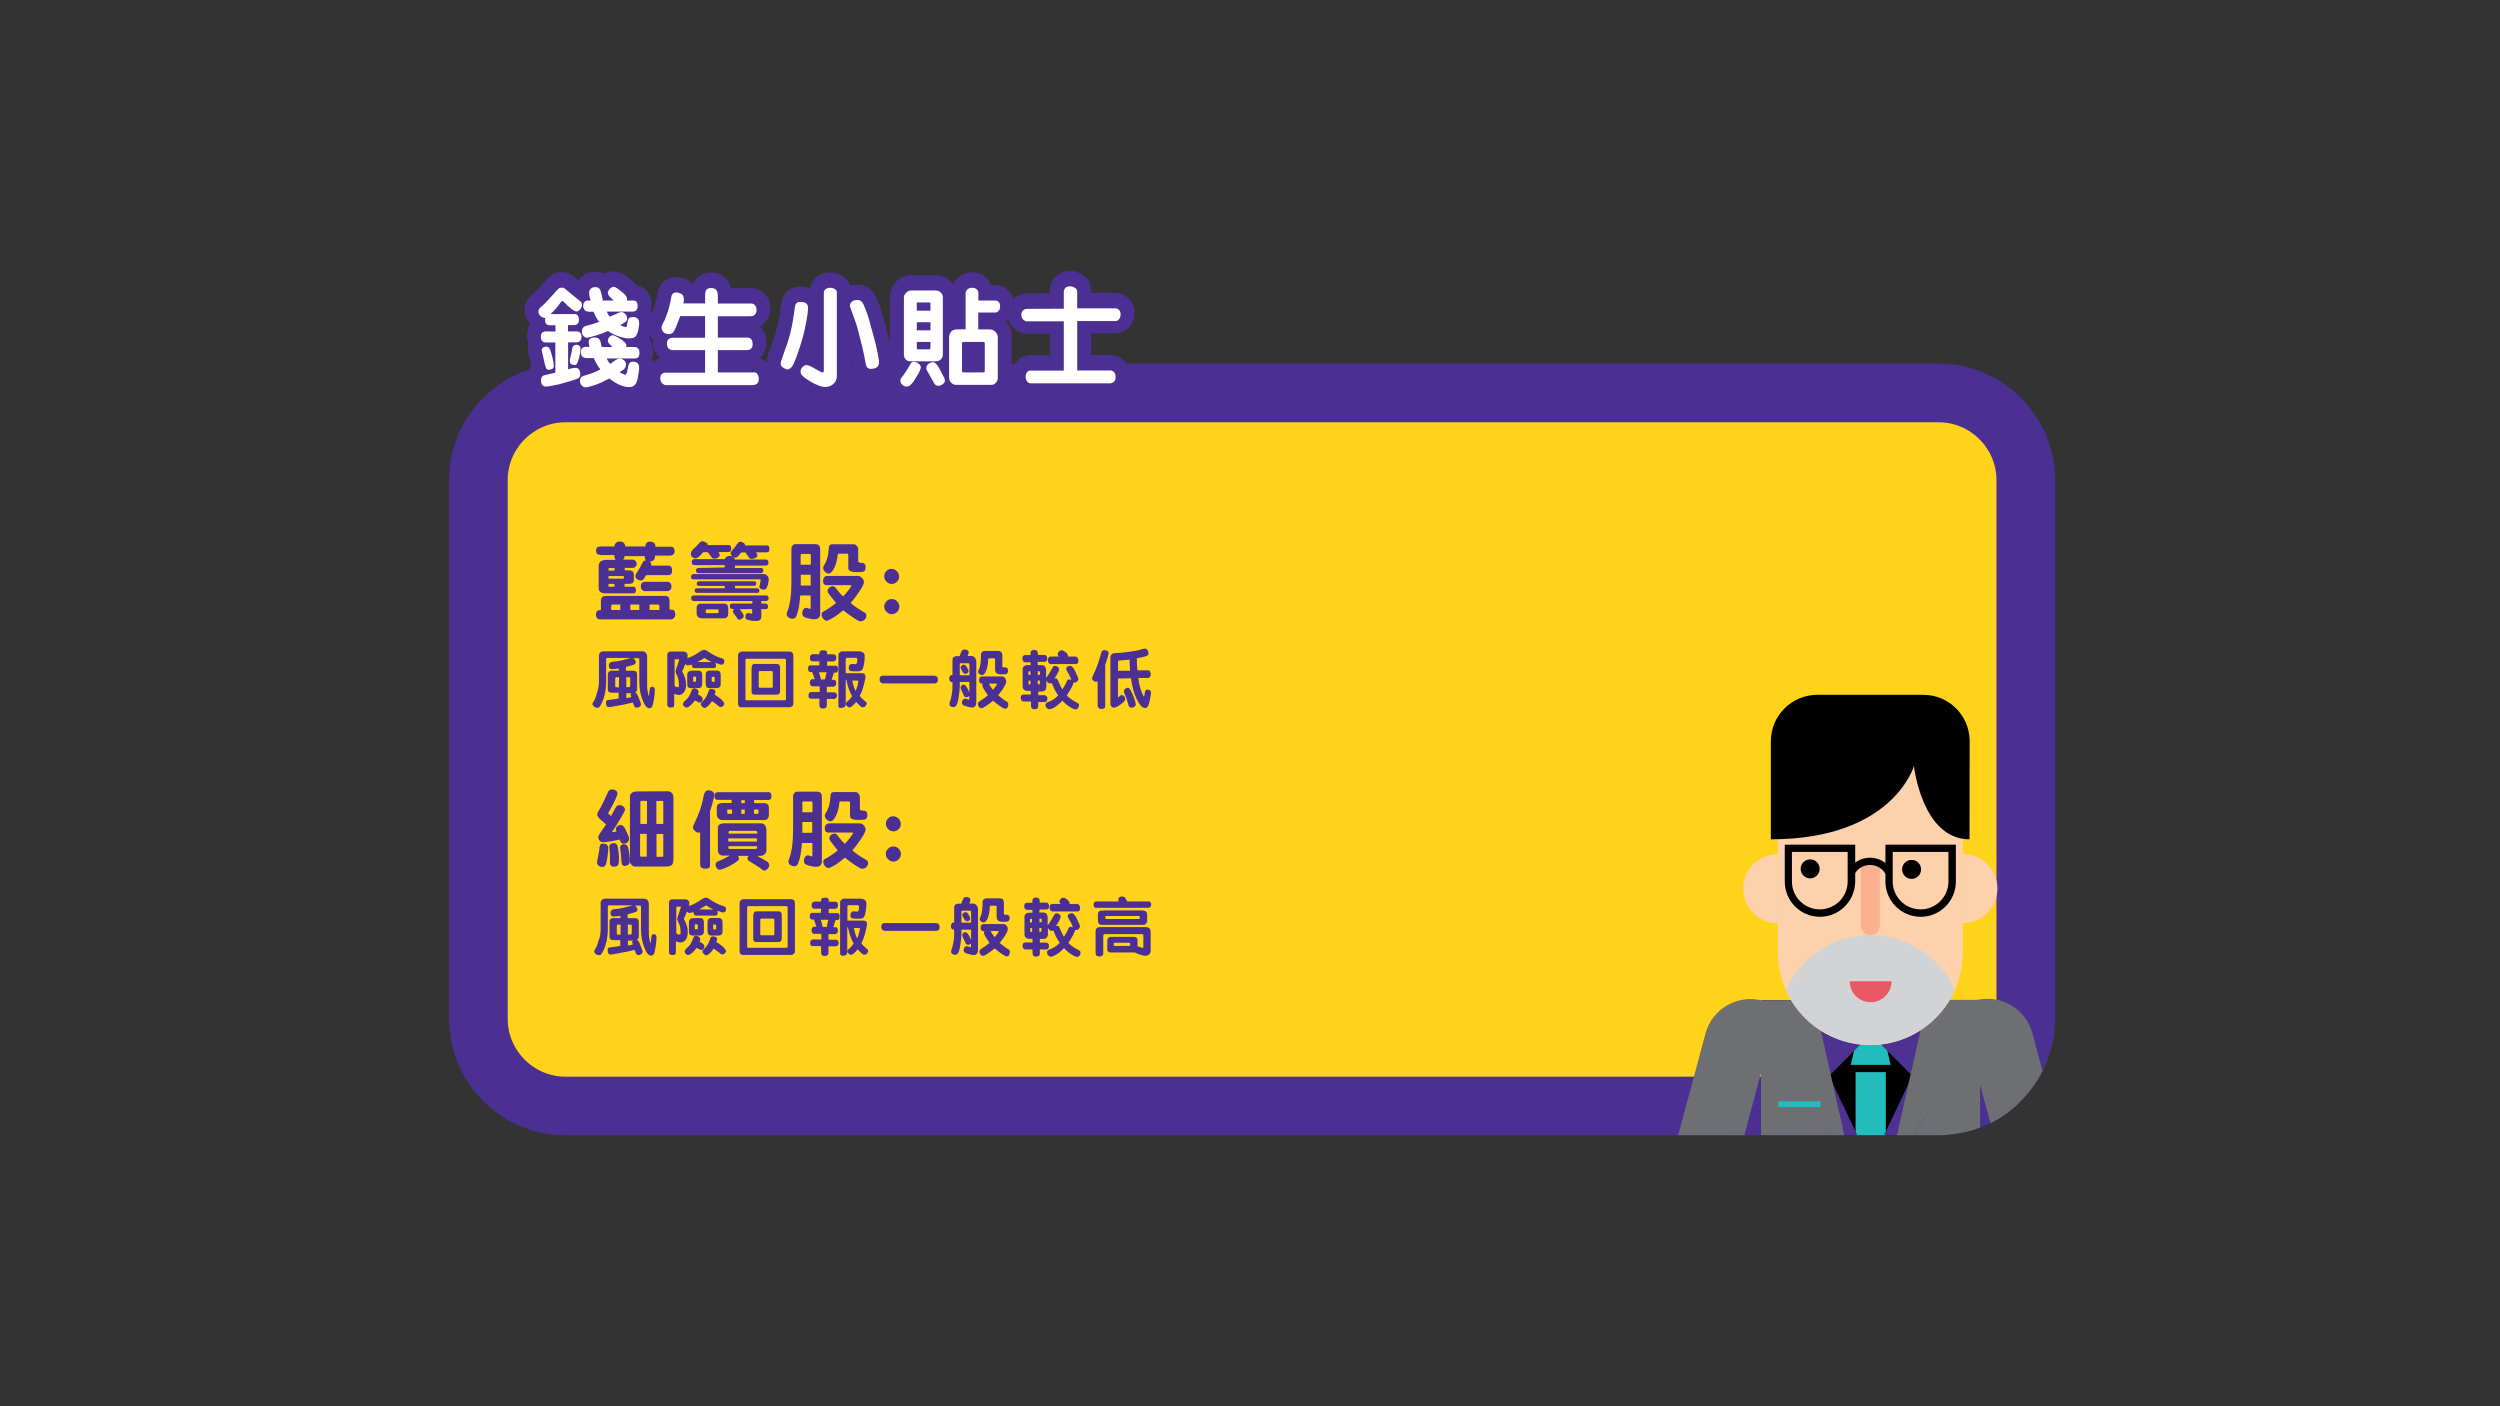<?xml version="1.0" encoding="utf-8"?>
<!-- Generator: Adobe Illustrator 22.0.1, SVG Export Plug-In . SVG Version: 6.00 Build 0)  -->
<svg version="1.1" id="Layer_1" xmlns="http://www.w3.org/2000/svg" xmlns:xlink="http://www.w3.org/1999/xlink" x="0px" y="0px"
	 viewBox="0 0 1920 1080" style="enable-background:new 0 0 1920 1080;" xml:space="preserve">
<rect x="0" y="0" width="1920" height="1080" fill="#333333" stroke="none"/>
<style type="text/css">
	.st0{fill:#EFC519;}
	.st1{fill:none;stroke:#FFFFFF;stroke-width:9.48;stroke-linecap:round;stroke-linejoin:round;stroke-miterlimit:10;}
	.st2{fill:#FFD31A;stroke:#4C2F92;stroke-width:45.032;stroke-miterlimit:10;}
	.st3{fill:none;stroke:#4C2F92;stroke-width:21.331;stroke-linecap:round;stroke-linejoin:round;stroke-miterlimit:10;}
	.st4{fill:#FFFFFF;}
	.st5{fill:#4C2F92;}
	.st6{clip-path:url(#SVGID_2_);}
	.st7{fill:#ADE1FA;}
	.st8{fill:#6E6F72;}
	.st9{fill:#010101;}
	.st10{fill:#23BCBC;}
	.st11{fill:#4E3291;}
	.st12{fill:#FDD1AC;}
	.st13{fill:#D2D3D4;}
	.st14{fill:#FAB18F;}
	.st15{fill:#E95863;}
</style>
<g>
	<g>
		<path class="st0" d="M1386.6,444.2c0,0-1.9-32.9-14.1-48.2c-12.2-15.2-32.2-17.6-32.2-17.6s17.9-3.5,31.9-19.8
			c14.4-16.8,14.4-35.8,14.4-35.8s2.4,23.7,13.7,37.3c11.3,13.6,32.6,16.2,32.6,16.2s-20.6,2.5-32.6,19.8
			C1388.3,413.3,1386.6,444.2,1386.6,444.2z"/>
		<path class="st0" d="M465.2,654.9c0,0-1.9-32.9-14.1-48.2c-12.2-15.2-32.2-17.6-32.2-17.6s17.9-3.5,31.9-19.8
			c14.4-16.8,14.4-35.8,14.4-35.8s2.4,23.7,13.7,37.3c11.3,13.6,32.6,16.2,32.6,16.2s-20.6,2.5-32.6,19.8
			C466.9,624,465.2,654.9,465.2,654.9z"/>
		<line class="st1" x1="1443.1" y1="552.4" x2="1484.9" y2="458.7"/>
		<line class="st1" x1="1484.9" y1="516.5" x2="1513" y2="453.7"/>
		<path class="st2" d="M1488.9,849.4H434.3c-36.8,0-66.9-30.1-66.9-66.9V368.7c0-36.8,30.1-66.9,66.9-66.9h1054.6
			c36.8,0,66.9,30.1,66.9,66.9v413.9C1555.7,819.4,1525.7,849.4,1488.9,849.4z"/>
		<g>
			<g>
				<path class="st3" d="M426.6,253.4v-4.8h-4.2c-2.5,0-3.8-1.4-3.8-4.1c0-0.5,0.1-1.1,0.2-1.6c-1.3,0.2-2.4-0.3-3.6-1.3
					c-1.1-1-1.7-2.1-1.7-3.4c0-1.1,0.3-2,0.9-2.6c2.8-2.4,5.9-5.5,9.2-9.3c3.3-3.7,5.2-5.8,5.7-6.1s1.2-0.5,2.1-0.5
					c1.1,0,2,0.3,2.6,0.9c0.6,0.6,2.6,2.2,5.9,4.9s5.3,4.3,6,4.9c0.7,0.6,1.1,1.4,1.1,2.3c0,1.1-0.4,2.3-1.3,3.5s-1.9,1.8-2.9,1.8
					c-1.9,0-5.2-2.5-10-7.6c-0.2-0.2-0.5-0.4-0.8-0.4c-0.4,0-0.7,0.2-1,0.5c-2.8,4-5.5,7.1-8.2,9.5h18.5c2.2,0,3.3,1.5,3.3,4.5
					c0,1.3-0.4,2.3-1.1,3c-0.8,0.7-1.6,1-2.6,1h-4.7v4.8h6.3c2.7,0,4.1,1.4,4.1,4.1c0,2.9-1.4,4.3-4.3,4.3h-6v20.7
					c2.7-0.8,4.5-1.1,5.5-1.1c2.5,0,3.8,1.6,3.8,4.8c0,1.5-0.5,2.6-1.5,3.2s-3.2,1.3-6.6,2.3l-8,2.3c-5.8,1.2-9.1,1.8-10,1.8
					c-2.7,0-4-1.6-4-4.8c0-2.2,0.8-3.5,2.4-3.9s4.5-1.1,8.6-2v-23.2h-7.4c-2.5,0-3.7-1.5-3.7-4.6c0-2.6,1.4-3.9,4.2-3.9L426.6,253.4
					L426.6,253.4z M419.5,265c0.8,0,1.5,0.3,2.1,0.8s1.4,2.6,2.3,6.2c1,3.6,1.4,6.3,1.4,8.1c0,1-0.5,1.7-1.4,2.1s-1.7,0.6-2.4,0.6
					c-0.6,0-1.2-0.2-1.7-0.6s-1.3-3-2.3-7.9l-1.5-6.6c0-0.7,0.3-1.3,0.9-1.9C417.5,265.3,418.4,265,419.5,265z M442.7,263.6
					c0.8,0,1.5,0.2,2.2,0.7c0.6,0.5,0.9,1,0.9,1.6c0,2.4-0.3,4.9-1,7.5s-1.3,4.2-1.7,4.8c-0.4,0.6-1,0.9-1.8,0.9c-2.5,0-3.7-1-3.7-3
					c0-0.8,0.2-2.1,0.7-3.9s0.7-3.1,0.9-4C439.4,265.2,440.6,263.6,442.7,263.6z M450,265.2h2.7c-0.4-1.8-0.6-3-0.6-3.5
					c0-2.5,1.7-3.7,5-3.7c1.1,0,2,0.3,2.7,0.9s1.3,1.7,1.6,3.3c0.3,1.6,0.6,2.7,0.8,3.1h8.3c-2.5-2-3.7-3.6-3.7-4.8
					c0-1,0.4-2,1.2-2.9c0.8-0.9,1.7-1.3,2.6-1.3c1,0,3,1,6,2.9s4.5,3.5,4.5,4.8c0,0.4-0.1,0.8-0.3,1.3h7c2.2,0.4,3.3,1.9,3.3,4.5
					c0,2.8-1.1,4.3-3.4,4.3H466c0.4,1.1,1.2,2.5,2.7,4.2c0.5-0.3,1.6-1.1,3.1-2.3c1.6-1.2,3-1.8,4.2-1.8c1.1,0,2.2,0.4,3.2,1.3
					c1,0.8,1.6,2,1.6,3.3c0,0.9-0.2,1.8-0.7,2.6c-0.5,0.8-1.9,1.9-4.4,3.3l3.9,1.8c0.2,0.1,0.3,0.1,0.5,0.1c0.8,0,1.5-1.4,1.9-4.1
					s1-4.4,1.6-5s1.5-0.9,2.7-0.9c3,0,4.6,1.6,4.6,4.9c0,1.1-0.4,3.8-1.2,8.1c-0.8,4.4-3,6.5-6.5,6.5c-4.5,0-9.6-2.2-15.2-6.6
					c-4.1,2.2-7.9,3.9-11.3,5.1c-3.5,1.1-5.8,1.7-6.9,1.7s-2.1-0.5-3-1.4s-1.4-2.2-1.4-3.7c0-1,0.3-1.9,0.8-2.6
					c0.6-0.7,2.4-1.4,5.4-2.2c3-0.8,6.2-2.1,9.5-3.9c-1.7-2.1-3.4-4.9-5.1-8.7h-5.3c-3.1,0-4.6-1.5-4.6-4.6
					C446.1,266.6,447.4,265.2,450,265.2z M462.7,229.6h8.7c-0.3-0.3-1.1-1-2.5-2.3s-2.1-2.5-2.1-3.7c0-0.8,0.5-1.8,1.5-2.9
					c1-1.1,2-1.6,2.9-1.6c0.7,0,1.4,0.2,2.1,0.7s1.8,1.3,3.4,2.5c1.6,1.1,2.9,2.3,3.8,3.5s1.3,2.4,1,3.8h5c2.2,0,3.2,1.4,3.2,4.2
					c0,2.9-1.3,4.3-3.9,4.3H466c0.6,1.5,1.3,2.8,2.3,3.9c3.7-1.5,6-2.5,6.7-2.9s1.5-0.6,2.2-0.6c1.2,0,2.2,0.5,3.1,1.5
					s1.3,2.1,1.3,3.4c0,0.8-0.2,1.5-0.6,2s-1.2,1.1-2.4,1.8c-1.2,0.6-2,1.1-2.4,1.3c2.5,1.1,4,1.6,4.5,1.6s0.8-0.8,1-2.4
					c0.2-1.6,0.5-2.9,0.9-3.9s1.6-1.5,3.7-1.5c3,0,4.6,1.6,4.6,4.8c0,1.2-0.2,2.9-0.7,5.2s-1.2,3.9-2.1,4.9s-2.7,1.5-5.2,1.5
					c-2.2,0-4.9-0.6-8.1-1.7s-5.8-2.5-7.8-4c-2.6,1.2-5.7,2.4-9.5,3.5s-5.9,1.7-6.3,1.7c-1.3,0-2.3-0.5-3.1-1.4
					c-0.8-0.9-1.2-2.1-1.2-3.4c0-2,0.8-3.3,2.4-4.1c4.4-1.1,8-2.2,10.8-3.3c-1.8-2.5-3.2-5.1-4.3-7.8h-3.4c-1.6,0-2.7-0.4-3.4-1.3
					c-0.7-0.9-1.1-1.9-1.1-3c0-2.8,1.3-4.3,4-4.3l1.7,0.1c-0.8-2.7-1.2-4.6-1.2-5.8c0-1.6,0.5-2.7,1.5-3.5s2.1-1.1,3.4-1.1
					c0.9,0,1.7,0.2,2.5,0.7c0.7,0.5,1.3,1.5,1.7,3.1c0.4,1.6,0.9,3.4,1.4,5.5L462.7,229.6z"/>
				<path class="st3" d="M541.5,241.6h-19.1c-2.8,7.6-4.6,11.8-5.5,12.6s-2,1.2-3.3,1.2c-1.5,0-2.8-0.5-3.9-1.4s-1.6-2.1-1.6-3.6
					c0-1.2,0.5-2.5,1.4-4c0.9-1.4,2-4.1,3.3-8.1c1.3-4,2.3-8.1,2.9-12.3c0.6-1.7,1.8-2.6,3.7-2.6c1.2,0,2.5,0.4,3.8,1.1
					c1.3,0.7,2,2.1,2,4.2c0,0.8-0.1,1.9-0.4,3.1h16.7c0-1.6,0-3.4,0-5.4s0.2-3.4,0.5-4.2c0.4-0.8,0.9-1.4,1.6-1.7
					c0.7-0.4,1.5-0.5,2.3-0.5c1.8,0,3.1,0.4,4,1.3c0.9,0.9,1.4,2.5,1.4,4.7v5.9h26.1c2.4,0.5,3.6,2.2,3.6,5.1c0,1.3-0.3,2.3-1,3.1
					s-1.3,1.2-1.9,1.4c-0.6,0.1-1.8,0.2-3.5,0.2h-23.3V258h22.8c2.6,0,3.9,1.7,3.9,5.2c0,2.9-1.6,4.4-4.7,4.4h-22v17.3h28.2
					c1.1,0.2,2,0.8,2.5,1.8c0.5,1.1,0.8,2,0.8,3c0,1.7-0.4,3-1.3,3.8c-0.8,0.8-2.3,1.2-4.2,1.2h-66.1c-0.8,0-1.6-0.5-2.6-1.4
					s-1.5-2.3-1.5-4c0-1.5,0.4-2.6,1.2-3.2c0.8-0.7,1.6-1,2.5-1h30.7v-17.3h-25.4c-2.6-0.5-3.9-2.1-3.9-4.9c0-3.1,1.6-4.6,4.8-4.6
					h24.5L541.5,241.6L541.5,241.6z"/>
				<path class="st3" d="M604.5,263c1-2.9,1.9-5.9,2.6-8.9c0.7-3.1,1.4-6.1,1.9-9.2c0.5-3.1,0.9-5.8,1.2-8.2s0.6-3.8,0.9-4.3
					c0.3-0.5,0.8-0.9,1.3-1.2s1.3-0.4,2.4-0.4c3.9,0,5.8,1.5,5.8,4.6c0,2.5-0.6,6.9-1.9,13.3c-1.2,6.3-3.1,13-5.5,20
					s-4.2,11.1-5.3,12.2s-2.1,1.7-3,1.7c-0.8,0-1.8-0.4-3.2-1.2c-1.4-0.8-2.1-1.8-2.1-2.9c0-1,0.1-1.8,0.4-2.6L604.5,263z
					 M642.7,223.5v64.1c0,2.5-0.9,4.5-2.6,6.1c-1.7,1.6-3.8,2.4-6.3,2.4c-2.8,0-6.7-1.4-11.6-4.3c-5-2.9-7.4-5.3-7.4-7.3
					c0-1.4,0.5-2.6,1.5-3.7c1-1,2.1-1.5,3.3-1.5c1.1,0,3.2,0.9,6.4,2.8s5.1,2.8,5.6,2.8c0.7,0,1.1-0.4,1.1-1.2v-60.4
					c0.1-0.9,0.6-1.7,1.5-2.4s2-1,3.1-1c1.5,0,2.8,0.3,3.9,1C642.2,221.5,642.7,222.4,642.7,223.5z M671.6,259.5
					c0.8,3,1.7,6.5,2.4,10.4c0.8,4,1.1,6.3,1.1,7.1c0,3.4-2.2,5.1-6.5,5.1c-0.5,0-1-0.1-1.4-0.3c-0.4-0.2-0.9-0.5-1.3-0.9
					c-0.4-0.4-0.7-1.3-1-2.6c-0.7-4.2-1.7-8.7-2.8-13.6l-3.7-14.4c-0.6-2.1-1.7-5.3-3.3-9.6s-2.4-6.6-2.4-6.9c0-1.3,0.5-2.4,1.5-3.3
					c1-0.9,2.3-1.3,4.1-1.3c1.1,0,1.9,0.2,2.5,0.5c0.5,0.3,1,0.7,1.4,1.1c0.4,0.5,1.2,2.2,2.4,5.2s2.2,5.9,2.9,8.5L671.6,259.5z"/>
				<path class="st3" d="M696.4,295.7c-1.4,0-2.6-0.5-3.5-1.4s-1.4-2-1.4-3.2c0-0.7,0.2-1.3,0.5-1.8c2.5-3.1,5-6.8,7.3-11.2
					c0.6-0.9,1.5-1.4,2.7-1.4c1.1,0,2.2,0.4,3.4,1.3s1.8,1.9,1.8,2.9c0,1.1-0.9,3.2-2.8,6.4c-1.8,3.2-3.3,5.4-4.5,6.5
					C698.8,295.2,697.6,295.7,696.4,295.7z M718.9,276.4h-20.1c-1.2,0-2.2-0.5-3.2-1.5c-0.9-1-1.4-2.2-1.4-3.4v-43.9
					c0-1.5,0.6-2.8,1.7-3.9c1.1-1.1,2.4-1.7,3.8-1.7h19.2c1.6,0.1,2.8,0.7,3.8,1.7c1,1.1,1.4,2.3,1.4,3.7v43.7
					c0,1.5-0.5,2.8-1.5,3.8C721.5,275.9,720.3,276.4,718.9,276.4z M714.6,237.4v-5.9l-0.4-0.4h-9.4c-0.4-0.1-0.7,0.1-0.7,0.6v5.7
					L714.6,237.4L714.6,237.4z M714.6,252.6v-6.2h-10.5v6.2H714.6z M714.6,266.6v-5.1h-10.5v4.6c0.1,0.7,0.3,1.1,0.5,1.1h9.4
					C714.2,267,714.4,266.9,714.6,266.6z M721.2,281.5l3.9,7.4c0.4,0.9,0.6,1.7,0.6,2.3c0,0.8-0.5,1.7-1.5,2.6s-2.2,1.4-3.5,1.4
					c-0.9,0-1.7-0.2-2.2-0.7c-0.6-0.5-1.5-1.8-2.7-4.1c-1.2-2.3-2.3-4.1-3.1-5.5c-0.9-1.4-1.3-2.5-1.3-3.4c0-1.1,0.5-2.2,1.6-3.1
					s2.3-1.3,3.5-1.3C718,277,719.6,278.5,721.2,281.5z M741.6,251.7v-28.1c0.5-2.5,2.3-3.8,5.4-3.8c1.1,0,2.1,0.4,3,1.1
					s1.4,1.7,1.4,2.8v5.9h13.5c2.2,0.5,3.2,2,3.2,4.5c0,1.5-0.4,2.7-1.2,3.5s-1.6,1.2-2.3,1.2h-13.3v13h8.7c1.8,0,3.3,0.6,4.5,1.9
					c1.2,1.2,1.8,2.7,1.8,4.2v31.2c0,1.4-0.5,2.7-1.5,3.7c-1,1.1-2.2,1.6-3.6,1.6h-26.9c-1.4,0-2.7-0.6-3.8-1.7s-1.6-2.3-1.6-3.5
					v-31.4c0-1.5,0.5-2.9,1.4-4.1c0.9-1.2,2.3-1.8,4.2-1.9L741.6,251.7z M756.3,284v-21.7c0-0.2-0.1-0.5-0.5-0.6
					c-0.3-0.2-0.5-0.2-0.5-0.2h-15.7l-0.8,0.7V284c0.2,0.6,0.6,0.9,1.1,0.9h15.5C756,284.7,756.3,284.4,756.3,284z"/>
				<path class="st3" d="M817,235.9v-13.2c0.3-2.7,1.9-4,4.9-4c1.2,0,2.4,0.4,3.6,1.1c1.2,0.8,1.8,1.7,1.8,2.7v13.1h29.6
					c0.8,0,1.6,0.4,2.4,1.1c0.9,0.8,1.3,1.9,1.3,3.5c0,1.7-0.4,3-1.3,3.9c-0.8,0.9-1.7,1.3-2.5,1.3h-29.5v37.9h25.8
					c2.4,0.4,3.7,2.1,3.7,5.3c0,1.8-0.6,3.1-1.7,3.7c-1.1,0.6-1.9,0.9-2.3,0.9h-61.4c-0.9,0-1.7-0.5-2.5-1.4c-0.8-1-1.2-2.2-1.2-3.8
					c0-1.4,0.4-2.5,1.1-3.4c0.8-0.8,1.4-1.2,1.8-1.2H817v-37.8h-28.8c-0.8-0.1-1.6-0.6-2.5-1.5s-1.3-2-1.3-3.3
					c0-3.2,1.6-4.8,4.9-4.8L817,235.9L817,235.9L817,235.9z"/>
			</g>
			<g>
				<g>
					<path class="st4" d="M426.6,254.6v-4.8h-4.2c-2.5,0-3.8-1.4-3.8-4.1c0-0.5,0.1-1.1,0.2-1.6c-1.3,0.2-2.4-0.3-3.6-1.3
						c-1.1-1-1.7-2.1-1.7-3.4c0-1.1,0.3-2,0.9-2.6c2.8-2.4,5.9-5.5,9.2-9.3c3.3-3.7,5.2-5.8,5.7-6.1s1.2-0.5,2.1-0.5
						c1.1,0,2,0.3,2.6,0.9c0.6,0.6,2.6,2.2,5.9,4.9s5.3,4.3,6,4.9c0.7,0.6,1.1,1.4,1.1,2.3c0,1.1-0.4,2.3-1.3,3.5s-1.9,1.8-2.9,1.8
						c-1.9,0-5.2-2.5-10-7.6c-0.2-0.2-0.5-0.4-0.8-0.4c-0.4,0-0.7,0.2-1,0.5c-2.8,4-5.5,7.1-8.2,9.5h18.5c2.2,0,3.3,1.5,3.3,4.5
						c0,1.3-0.4,2.3-1.1,3c-0.8,0.7-1.6,1-2.6,1h-4.7v4.8h6.3c2.7,0,4.1,1.4,4.1,4.1c0,2.9-1.4,4.3-4.3,4.3h-6v20.7
						c2.7-0.8,4.5-1.1,5.5-1.1c2.5,0,3.8,1.6,3.8,4.8c0,1.5-0.5,2.6-1.5,3.2s-3.2,1.3-6.6,2.3l-8,2.3c-5.8,1.2-9.1,1.8-10,1.8
						c-2.7,0-4-1.6-4-4.8c0-2.2,0.8-3.5,2.4-3.9s4.5-1.1,8.6-2V263h-7.4c-2.5,0-3.7-1.5-3.7-4.6c0-2.6,1.4-3.9,4.2-3.9L426.6,254.6
						L426.6,254.6z M419.5,266.2c0.8,0,1.5,0.3,2.1,0.8s1.4,2.6,2.3,6.2c1,3.6,1.4,6.3,1.4,8.1c0,1-0.5,1.7-1.4,2.1
						s-1.7,0.6-2.4,0.6c-0.6,0-1.2-0.2-1.7-0.6s-1.3-3-2.3-7.9l-1.5-6.6c0-0.7,0.3-1.3,0.9-1.9C417.5,266.5,418.4,266.2,419.5,266.2
						z M442.7,264.8c0.8,0,1.5,0.2,2.2,0.7c0.6,0.5,0.9,1,0.9,1.6c0,2.4-0.3,4.9-1,7.5s-1.3,4.2-1.7,4.8c-0.4,0.6-1,0.9-1.8,0.9
						c-2.5,0-3.7-1-3.7-3c0-0.8,0.2-2.1,0.7-3.9s0.7-3.1,0.9-4C439.4,266.3,440.6,264.8,442.7,264.8z M450,266.4h2.7
						c-0.4-1.8-0.6-3-0.6-3.5c0-2.5,1.7-3.7,5-3.7c1.1,0,2,0.3,2.7,0.9s1.3,1.7,1.6,3.3c0.3,1.6,0.6,2.7,0.8,3.1h8.3
						c-2.5-2-3.7-3.6-3.7-4.8c0-1,0.4-2,1.2-2.9c0.8-0.9,1.7-1.3,2.6-1.3c1,0,3,1,6,2.9s4.5,3.5,4.5,4.8c0,0.4-0.1,0.8-0.3,1.3h7
						c2.2,0.4,3.3,1.9,3.3,4.5c0,2.8-1.1,4.3-3.4,4.3H466c0.4,1.1,1.2,2.5,2.7,4.2c0.5-0.3,1.6-1.1,3.1-2.3c1.6-1.2,3-1.8,4.2-1.8
						c1.1,0,2.2,0.4,3.2,1.3c1,0.8,1.6,2,1.6,3.3c0,0.9-0.2,1.8-0.7,2.6c-0.5,0.8-1.9,1.9-4.4,3.3l3.9,1.8c0.2,0.1,0.3,0.1,0.5,0.1
						c0.8,0,1.5-1.4,1.9-4.1c0.4-2.8,1-4.4,1.6-5s1.5-0.9,2.7-0.9c3,0,4.6,1.6,4.6,4.9c0,1.1-0.4,3.8-1.2,8.1
						c-0.8,4.4-3,6.5-6.5,6.5c-4.5,0-9.6-2.2-15.2-6.6c-4.1,2.2-7.9,3.9-11.3,5.1c-3.5,1.1-5.8,1.7-6.9,1.7s-2.1-0.5-3-1.4
						s-1.4-2.2-1.4-3.7c0-1,0.3-1.9,0.8-2.6c0.6-0.7,2.4-1.4,5.4-2.2c3-0.8,6.2-2.1,9.5-3.9c-1.7-2.1-3.4-4.9-5.1-8.7h-5.3
						c-3.1,0-4.6-1.5-4.6-4.6C446.1,267.8,447.4,266.4,450,266.4z M462.7,230.8h8.7c-0.3-0.3-1.1-1-2.5-2.3s-2.1-2.5-2.1-3.7
						c0-0.8,0.5-1.8,1.5-2.9c1-1.1,2-1.6,2.9-1.6c0.7,0,1.4,0.2,2.1,0.7s1.8,1.3,3.4,2.5c1.6,1.1,2.9,2.3,3.8,3.5
						c1,1.2,1.3,2.4,1,3.8h5c2.2,0,3.2,1.4,3.2,4.2c0,2.9-1.3,4.3-3.9,4.3H466c0.6,1.5,1.3,2.8,2.3,3.9c3.7-1.5,6-2.5,6.7-2.9
						s1.5-0.6,2.2-0.6c1.2,0,2.2,0.5,3.1,1.5s1.3,2.1,1.3,3.4c0,0.8-0.2,1.5-0.6,2s-1.2,1.1-2.4,1.8c-1.2,0.6-2,1.1-2.4,1.3
						c2.5,1.1,4,1.6,4.5,1.6s0.8-0.8,1-2.4c0.2-1.6,0.5-2.9,0.9-3.9s1.6-1.5,3.7-1.5c3,0,4.6,1.6,4.6,4.8c0,1.2-0.2,2.9-0.7,5.2
						s-1.2,3.9-2.1,4.9s-2.7,1.5-5.2,1.5c-2.2,0-4.9-0.6-8.1-1.7s-5.8-2.5-7.8-4c-2.6,1.2-5.7,2.4-9.5,3.5s-5.9,1.7-6.3,1.7
						c-1.3,0-2.3-0.5-3.1-1.4c-0.8-0.9-1.2-2.1-1.2-3.4c0-2,0.8-3.3,2.4-4.1c4.4-1.1,8-2.2,10.8-3.3c-1.8-2.5-3.2-5.1-4.3-7.8h-3.4
						c-1.6,0-2.7-0.4-3.4-1.3c-0.7-0.9-1.1-1.9-1.1-3c0-2.8,1.3-4.3,4-4.3l1.7,0.1c-0.8-2.7-1.2-4.6-1.2-5.8c0-1.6,0.5-2.7,1.5-3.5
						s2.1-1.1,3.4-1.1c0.9,0,1.7,0.2,2.5,0.7c0.7,0.5,1.3,1.5,1.7,3.1c0.4,1.6,0.9,3.4,1.4,5.5L462.7,230.8z"/>
					<path class="st4" d="M541.5,242.8h-19.1c-2.8,7.6-4.6,11.8-5.5,12.6s-2,1.2-3.3,1.2c-1.5,0-2.8-0.5-3.9-1.4s-1.6-2.1-1.6-3.6
						c0-1.2,0.5-2.5,1.4-4c0.9-1.4,2-4.1,3.3-8.1c1.3-4,2.3-8.1,2.9-12.3c0.6-1.7,1.8-2.6,3.7-2.6c1.2,0,2.5,0.4,3.8,1.1
						c1.3,0.7,2,2.1,2,4.2c0,0.8-0.1,1.9-0.4,3.1h16.7c0-1.6,0-3.4,0-5.4s0.2-3.4,0.5-4.2c0.4-0.8,0.9-1.4,1.6-1.7
						c0.7-0.4,1.5-0.5,2.3-0.5c1.8,0,3.1,0.4,4,1.3c0.9,0.9,1.4,2.5,1.4,4.7v5.9h26.1c2.4,0.5,3.6,2.2,3.6,5.1c0,1.3-0.3,2.3-1,3.1
						s-1.3,1.2-1.9,1.4c-0.6,0.1-1.8,0.2-3.5,0.2h-23.3v16.4h22.8c2.6,0,3.9,1.7,3.9,5.2c0,2.9-1.6,4.4-4.7,4.4h-22V286h28.2
						c1.1,0.2,2,0.8,2.5,1.8c0.5,1.1,0.8,2,0.8,3c0,1.7-0.4,3-1.3,3.8c-0.8,0.8-2.3,1.2-4.2,1.2h-66.1c-0.8,0-1.6-0.5-2.6-1.4
						s-1.5-2.3-1.5-4c0-1.5,0.4-2.6,1.2-3.2c0.8-0.7,1.6-1,2.5-1h30.7v-17.3h-25.4c-2.6-0.5-3.9-2.1-3.9-4.9c0-3.1,1.6-4.6,4.8-4.6
						h24.5L541.5,242.8L541.5,242.8L541.5,242.8z"/>
					<path class="st4" d="M604.5,264.1c1-2.9,1.9-5.9,2.6-8.9c0.7-3.1,1.4-6.1,1.9-9.2c0.5-3.1,0.9-5.8,1.2-8.2s0.6-3.8,0.9-4.3
						c0.3-0.5,0.8-0.9,1.3-1.2s1.3-0.4,2.4-0.4c3.9,0,5.8,1.5,5.8,4.6c0,2.5-0.6,6.9-1.9,13.3c-1.2,6.3-3.1,13-5.5,20
						s-4.2,11.1-5.3,12.2s-2.1,1.7-3,1.7c-0.8,0-1.8-0.4-3.2-1.2c-1.4-0.8-2.1-1.8-2.1-2.9c0-1,0.1-1.8,0.4-2.6L604.5,264.1z
						 M642.7,224.6v64.1c0,2.5-0.9,4.5-2.6,6.1c-1.7,1.6-3.8,2.4-6.3,2.4c-2.8,0-6.7-1.4-11.6-4.3c-5-2.9-7.4-5.3-7.4-7.3
						c0-1.4,0.5-2.6,1.5-3.7c1-1,2.1-1.5,3.3-1.5c1.1,0,3.2,0.9,6.4,2.8s5.1,2.8,5.6,2.8c0.7,0,1.1-0.4,1.1-1.2v-60.4
						c0.1-0.9,0.6-1.7,1.5-2.4s2-1,3.1-1c1.5,0,2.8,0.3,3.9,1C642.2,222.6,642.7,223.5,642.7,224.6z M671.6,260.7
						c0.8,3,1.7,6.5,2.4,10.4c0.8,4,1.1,6.3,1.1,7.1c0,3.4-2.2,5.1-6.5,5.1c-0.5,0-1-0.1-1.4-0.3s-0.9-0.5-1.3-0.9
						c-0.4-0.4-0.7-1.3-1-2.6c-0.7-4.2-1.7-8.7-2.8-13.6l-3.7-14.4c-0.6-2.1-1.7-5.3-3.3-9.6s-2.4-6.6-2.4-6.9
						c0-1.3,0.5-2.4,1.5-3.3c1-0.9,2.3-1.3,4.1-1.3c1.1,0,1.9,0.2,2.5,0.5c0.5,0.3,1,0.7,1.4,1.1c0.4,0.5,1.2,2.2,2.4,5.2
						s2.2,5.9,2.9,8.5L671.6,260.7z"/>
					<path class="st4" d="M696.4,296.9c-1.4,0-2.6-0.5-3.5-1.4s-1.4-2-1.4-3.2c0-0.7,0.2-1.3,0.5-1.8c2.5-3.1,5-6.8,7.3-11.2
						c0.6-0.9,1.5-1.4,2.7-1.4c1.1,0,2.2,0.4,3.4,1.3s1.8,1.9,1.8,2.9c0,1.1-0.9,3.2-2.8,6.4c-1.8,3.2-3.3,5.4-4.5,6.5
						C698.8,296.3,697.6,296.9,696.4,296.9z M718.9,277.5h-20.1c-1.2,0-2.2-0.5-3.2-1.5c-0.9-1-1.4-2.2-1.4-3.4v-43.9
						c0-1.5,0.6-2.8,1.7-3.9c1.1-1.1,2.4-1.7,3.8-1.7h19.2c1.6,0.1,2.8,0.7,3.8,1.7c1,1.1,1.4,2.3,1.4,3.7v43.7
						c0,1.5-0.5,2.8-1.5,3.8C721.5,277,720.3,277.5,718.9,277.5z M714.6,238.6v-5.9l-0.4-0.4h-9.4c-0.4-0.1-0.7,0.1-0.7,0.6v5.7
						L714.6,238.6L714.6,238.6z M714.6,253.7v-6.2h-10.5v6.2H714.6z M714.6,267.7v-5.1h-10.5v4.6c0.1,0.7,0.3,1.1,0.5,1.1h9.4
						C714.2,268.2,714.4,268,714.6,267.7z M721.2,282.6l3.9,7.4c0.4,0.9,0.6,1.7,0.6,2.3c0,0.8-0.5,1.7-1.5,2.6s-2.2,1.4-3.5,1.4
						c-0.9,0-1.7-0.2-2.2-0.7c-0.6-0.5-1.5-1.8-2.7-4.1s-2.3-4.1-3.1-5.5c-0.9-1.4-1.3-2.5-1.3-3.4c0-1.1,0.5-2.2,1.6-3.1
						s2.3-1.3,3.5-1.3C718,278.2,719.6,279.7,721.2,282.6z M741.6,252.9v-28.1c0.5-2.5,2.3-3.8,5.4-3.8c1.1,0,2.1,0.4,3,1.1
						c0.9,0.7,1.4,1.7,1.4,2.8v5.9h13.5c2.2,0.5,3.2,2,3.2,4.5c0,1.5-0.4,2.7-1.2,3.5s-1.6,1.2-2.3,1.2h-13.3v13h8.7
						c1.8,0,3.3,0.6,4.5,1.9c1.2,1.2,1.8,2.7,1.8,4.2v31.2c0,1.4-0.5,2.7-1.5,3.7c-1,1.1-2.2,1.6-3.6,1.6h-26.9
						c-1.4,0-2.7-0.6-3.8-1.7s-1.6-2.3-1.6-3.5V259c0-1.5,0.5-2.9,1.4-4.1c0.9-1.2,2.3-1.8,4.2-1.9L741.6,252.9z M756.3,285.1v-21.7
						c0-0.2-0.1-0.5-0.5-0.6c-0.3-0.2-0.5-0.2-0.5-0.2h-15.7l-0.8,0.7v21.8c0.2,0.6,0.6,0.9,1.1,0.9h15.5
						C756,285.8,756.3,285.5,756.3,285.1z"/>
					<path class="st4" d="M817,237.1v-13.2c0.3-2.7,1.9-4,4.9-4c1.2,0,2.4,0.4,3.6,1.1c1.2,0.8,1.8,1.7,1.8,2.7v13.1h29.6
						c0.8,0,1.6,0.4,2.4,1.1c0.9,0.8,1.3,1.9,1.3,3.5c0,1.7-0.4,3-1.3,3.9c-0.8,0.9-1.7,1.3-2.5,1.3h-29.5v37.9h25.8
						c2.4,0.4,3.7,2.1,3.7,5.3c0,1.8-0.6,3.1-1.7,3.7c-1.1,0.6-1.9,0.9-2.3,0.9h-61.4c-0.9,0-1.7-0.5-2.5-1.4
						c-0.8-1-1.2-2.2-1.2-3.8c0-1.4,0.4-2.5,1.1-3.4c0.8-0.8,1.4-1.2,1.8-1.2H817v-37.8h-28.8c-0.8-0.1-1.6-0.6-2.5-1.5
						s-1.3-2-1.3-3.3c0-3.2,1.6-4.8,4.9-4.8L817,237.1L817,237.1z"/>
				</g>
			</g>
		</g>
	</g>
	<g>
		<g>
			<path class="st5" d="M478.4,429.7v0.1h7.5c0.9,0.1,1.7,0.4,2.2,1c0.5,0.6,0.9,1.4,0.9,2.3c0,0.6-0.3,1.3-0.8,2s-1.3,1-2.3,1h-6.1
				v1.9l3.7,0.1c2.2,0,3.3,1.1,3.3,3.6v3.7c0,1-0.3,1.7-0.8,2.2c-0.5,0.5-1.7,0.8-3.2,0.8h-3.1v2.2h6.9c1.1,0,1.8,0.9,1.8,2.8
				c0,1.5-0.6,2.3-1.9,2.3h-22.6c-2.7-0.4-4.1-1.8-4.1-3.9v-17c0-3.2,2-4.8,6.1-4.8h7c-0.8-0.5-1-1.8-1-3.7h-10.8
				c-1.5-0.3-2.5-0.6-2.8-1.3c-0.4-0.6-0.5-1.3-0.5-2c0-2.3,1-3.3,3.2-3.3h10.9c0-1,0.4-1.9,1.1-2.7s1.8-1.1,3.2-1.1
				s2.4,0.4,3.1,1.3c0.6,0.9,1,1.7,1,2.5h15.3c0.1-2.5,1.5-3.8,3.9-3.8c0.8,0,1.7,0.3,2.5,0.8c0.9,0.5,1.4,1.5,1.4,3.2h12.2
				c1.8,0.3,2.5,1.3,2.5,3.2c0,2.3-1.3,3.6-3.7,3.6h-11.3c0,3.1-1.3,4.6-3.9,4.4l-0.1,0.1c0.8,0.6,1.1,1.8,1.1,3.2h13.1
				c1.9,0,2.9,1.3,2.9,3.7c0,2.3-0.9,3.6-2.7,3.6h-17.4c-1.3,2.7-2.5,4.1-3.6,4.1c-1.3,0-2.4-0.4-3.2-1c-0.8-0.6-1.3-1.5-1.3-2.5
				c0-0.3,0-0.6,0.1-0.9c2.2-3.3,4.1-6.6,5.7-9.8c0.3-0.8,1-1.1,2.3-1.1c-0.6-0.6-1-1.8-1-3.4h-15.5
				C479.8,428,479.4,429.2,478.4,429.7z M515.4,475.7H461c-2.2,0-3.3-1.3-3.3-3.9c0-2.3,1.3-3.3,3.8-3.3v-6.9c0-1.5,0.4-2.5,1-3.1
				c0.6-0.5,1.7-0.8,3.1-0.8h45.3c2.3,0,3.3,1.3,3.3,3.8v6.7h1.7c1.8,0.1,2.7,1.4,2.7,3.7c0,1.3-0.4,2.2-1,2.7
				C516.7,475.5,516,475.7,515.4,475.7z M471.9,436.3h-4.1c-0.3,0.1-0.5,0.4-0.5,0.8l0.1,1.1h4.6v-1.9H471.9z M478.7,442.4h-11.3
				l-0.1,2h11.8v-1.1C479.2,442.7,479.1,442.4,478.7,442.4z M471.9,448.4h-4.6v1.7c0,0.4,0.3,0.5,0.9,0.5h3.7V448.4z M476.4,464.3
				h-6c-0.8,0-1,0.5-1,1.4v2.8h7V464.3L476.4,464.3z M484.1,468.5h6.9v-4.2h-6.9C484.1,464.3,484.1,468.5,484.1,468.5z M512.5,454
				h-17.4c-1.9-0.3-2.9-1.5-2.9-3.8s1.1-3.4,3.6-3.4H512c2.4,0,3.7,1.3,3.7,3.9c0,1-0.4,1.8-1,2.4C513.9,453.7,513.2,454,512.5,454z
				 M498.9,468.5h7.5v-2.8c0-0.9-0.4-1.4-1.1-1.4h-6.4V468.5z"/>
			<path class="st5" d="M532.9,440.9h53.9c0.8,0,1.5,0.4,2.3,1.1c0.8,0.8,1.3,1.8,1.3,3.2c0,0.9-0.3,2.2-0.6,3.7
				c-0.4,1.5-0.9,2.5-1.3,3.1s-1.1,0.8-2.2,0.8s-1.8-0.3-2.4-0.8c-0.6-0.5-0.9-1.1-0.6-1.9l0.9-4.3c0.1-0.5-0.1-0.9-0.8-0.9h-51
				c-1.1,0-1.7-0.6-1.7-1.8C530.8,441.5,531.6,440.9,532.9,440.9z M577.7,471.1v-3.3H568c2.2,2.5,3.2,4.3,3.2,5.3
				c0,0.8-0.4,1.4-1.1,1.9c-0.8,0.5-1.5,0.9-2.4,0.9c-0.8,0-1.3-0.4-1.5-1c-0.3-0.6-0.9-1.5-1.9-2.7c-1-1.1-1.4-2-1.4-2.7
				c0-0.8,0.4-1.4,1-1.7v-0.1h-1.5c-1.3,0-1.9-0.8-1.9-2.2s0.6-2,2-2h15.3v-1.9h-44.7c-1.5,0-2.3-0.8-2.3-2.4c0-1.3,0.8-1.9,2.3-1.9
				h55.3c1.3,0,1.9,0.8,1.9,2.3c0,1.3-0.8,2-2.3,2h-3.3l0.1,1.9h3.2c0.5,0,1,0.3,1.4,0.8s0.5,1,0.5,1.5c0,1.3-0.6,2-1.8,2h-3.4v5.2
				c0,1.3-0.3,2.3-0.8,2.9c-0.5,0.6-1.7,1-3.4,1s-3.4-0.1-4.8-0.5c-1.4-0.4-2.3-0.6-2.7-1c-0.4-0.4-0.5-1-0.5-1.9
				c0-1.8,0.8-2.7,2.3-2.7c0.4,0,0.9,0.1,1.7,0.3c0.6,0.3,1.1,0.3,1.1,0.3C577.6,471.6,577.7,471.5,577.7,471.1z M543.4,418.6h16.3
				c1.3,0,1.9,0.9,1.9,2.7s-0.8,2.7-2.2,2.7h-7.6c0.8,1,1,1.9,1,2.4s-0.4,1.1-1.3,1.8c-0.9,0.6-1.9,0.9-2.9,0.9
				c-0.8,0-1.3-0.3-1.7-0.6l-3.3-4.4h-3.6c-2.5,3.2-4.4,4.7-6,4.7c-0.9,0-1.7-0.4-2.4-1c-0.8-0.6-1-1.5-1-2.5c0-1.4,0.8-2.7,2.4-4.1
				c1.7-1.4,2.9-2.7,3.7-3.8c0.9-1.1,1.7-1.7,2.5-1.7c1.1,0,2.2,0.4,2.9,1C543.4,417.1,543.6,417.9,543.4,418.6z M556.6,435.8V434
				h-23c-1.7,0-2.4-0.8-2.4-2.3c0-1.5,0.8-2.3,2.2-2.3h23.4c0.1-0.8,0.6-1.5,1.5-1.9c0.8-0.5,1.7-0.6,2.4-0.6c0.6,0,1.3,0.1,1.8,0.4
				l0.1-0.1c-1-0.8-1.5-1.5-1.5-2.3c0-0.6,0.5-1.5,1.4-2.5c1-1,1.9-2.2,2.9-3.6c1-1.4,1.7-2.2,1.9-2.4c0.3-0.3,0.8-0.4,1.3-0.4
				c0.8,0,1.5,0.4,2.5,1c1,0.6,1.3,1.3,1.1,1.9h16.9c1.3,0,1.8,0.9,1.8,2.8c0,0.8-0.1,1.4-0.4,1.9c-0.3,0.4-1.1,0.6-2.4,0.6h-7.5
				c0.8,1,1.1,1.9,1.1,2.4c0,0.6-0.5,1.3-1.4,1.8c-0.9,0.5-1.8,0.8-2.8,0.8s-1.7-0.1-1.9-0.5l-3.1-4.4h-3.2c-0.3,0.3-0.9,1-1.8,2.2
				c-0.9,1.1-1.9,1.8-2.8,1.8c-0.4,0-0.9-0.1-1.3-0.4l-0.1,0.1c0.5,0.3,0.8,0.9,1,1.7H588c1.5,0,2.2,0.8,2.2,2.4
				c0,1.5-0.8,2.3-2.2,2.3h-23.6v1.8h20c1.3,0,1.8,0.6,1.8,1.8c0,1.4-0.6,2.2-1.9,2.2h-47.8c-1.4,0-2-0.8-2-2.3c0-1,0.8-1.7,2.3-1.7
				L556.6,435.8L556.6,435.8z M556.6,451.9V450h-19.8c-1.1,0-1.7-0.5-1.7-1.7c0-1.3,0.6-1.9,2-1.9h41.9c1.1,0,1.8,0.5,1.8,1.7
				s-0.6,1.8-1.9,1.8h-14.4v1.9h17.3c1,0.3,1.4,0.8,1.4,1.7c0,1.3-0.6,1.9-1.8,1.9l-2-0.1h-44c-1.3,0-1.9-0.6-1.9-1.8
				c0-1.1,0.6-1.7,1.9-1.7h21.1V451.9L556.6,451.9z M535,470.8v-4.3c0-0.8,0.3-1.4,0.9-2c0.6-0.6,1.3-0.9,2.2-0.9h18.1
				c2,0,3.1,1.3,3.1,3.9v3.3c0,2.7-1.1,4.1-3.6,4.1h-16.9c-1.1,0-2-0.4-2.7-1.1C535.4,473.2,535,472.1,535,470.8z M542.7,470.9h8.3
				c0.5,0,0.9-0.4,0.9-1l-0.1-1.4c0-0.4-0.3-0.5-0.8-0.5h-8.1c-0.6,0-0.9,0.3-0.9,0.6v1.4C542,470.6,542.2,470.9,542.7,470.9z"/>
			<path class="st5" d="M611.1,417.9h15c2.5,0,3.8,1.3,3.8,3.7v49.7c0,2.9-1.5,4.3-4.7,4.3c-1.5,0-3.2-0.3-5.2-0.9
				c-2-0.6-3.2-1.1-3.4-1.9c-0.4-0.6-0.5-1.3-0.5-1.9c0-0.9,0.3-1.8,0.8-2.7c0.5-0.9,1.3-1.4,2.3-1.4c0.4,0,0.9,0.1,1.5,0.4
				c0.6,0.3,1.1,0.4,1.4,0.4c0.4,0,0.5-0.3,0.5-0.9v-9.4h-8c-0.4,5.1-0.9,9-1.7,11.8c-0.8,2.8-1.4,4.6-2,5.2
				c-0.6,0.6-1.4,0.9-2.4,0.9c-1,0-1.9-0.4-2.9-1c-0.9-0.6-1.4-1.7-1.4-2.7c0-0.4,0.1-1,0.5-1.9c2-5.1,3.1-12.5,3.1-22V421
				c0-0.8,0.4-1.5,1.1-2.2C609.5,418.1,610.2,417.9,611.1,417.9z M621.8,425.4h-6c-0.3,0-0.5,0.1-0.6,0.3c-0.1,0.3-0.3,0.4-0.3,0.4
				v7.6h7.8v-7.4C622.6,425.6,622.2,425.4,621.8,425.4z M622.6,449.7v-8.3h-7.6v8.3H622.6z M635.4,442.3h23.3c1.3,0,2.3,0.5,3.3,1.5
				c1,1,1.5,2.2,1.5,3.3c0,1.4-1.3,3.9-3.8,7.6s-4.7,6.5-6.4,8.4c2.4,2.2,6,4.6,10.8,7.4c0.9,0.4,1.3,1.3,1.3,2.5
				c0,0.9-0.4,1.8-1.3,2.8c-0.9,0.9-1.9,1.4-3.2,1.4c-0.4,0-0.9-0.1-1.3-0.3c-0.4-0.1-1.8-1-4.2-2.5c-2.3-1.5-5-3.4-7.8-5.7
				c-3.3,2.8-6.1,4.8-8.4,6.1s-3.7,1.9-4.2,1.9c-0.9,0-1.8-0.5-2.7-1.5c-0.9-1-1.3-2-1.3-3.3c0-1,0.3-1.7,0.9-1.9
				c3.6-2,7-4.3,10.2-6.9c-2.4-3.1-4.2-5.2-5.1-6.4c-0.9-1.3-1.4-2.2-1.4-2.9c0-0.9,0.4-1.7,1.3-2.5c0.9-0.8,1.8-1.1,2.8-1.1
				c0.8,0,1.7,0.6,2.5,1.8c1.9,2.5,3.7,4.6,5.3,6c1.3-1.1,2.5-2.7,4.1-4.7c1.5-2,2.3-3.2,2.3-3.4c0-0.3-0.3-0.5-0.8-0.5h-18.1
				c-1.9,0-2.9-1.1-2.9-3.3c0-1.3,0.4-2.2,1-2.8C633.9,442.5,634.6,442.3,635.4,442.3z M639.1,418h16.5c1,0,1.8,0.4,2.5,1.3
				c0.8,0.9,1,1.8,1,2.7v9.3c0.1,0.6,1,1,2.9,1s2.8,1.1,2.8,3.2c0,1.8-0.4,2.8-1.3,3.3s-2.8,0.6-5.8,0.6c-4.2,0-6.2-1-6.2-3.2v-10
				c0-0.6-0.4-1-1.3-1h-5.8c-0.8,0-1.1,0.4-1.1,1.3c-0.4,3.9-1.3,7.2-2.7,9.9c-1.4,2.7-2.8,4.1-4.2,4.1c-0.8,0-1.7-0.4-2.7-1.3
				c-1-0.9-1.5-1.8-1.5-2.9c0-0.6,0.1-1.3,0.4-1.8c2.3-3.2,3.6-7.6,3.9-13.3C636.5,419.1,637.4,418,639.1,418z"/>
			<path class="st5" d="M684.7,436.9c1.5,0,2.9,0.6,4.1,1.8c1.1,1.1,1.7,2.5,1.7,4.2c0,1.5-0.5,2.9-1.7,3.9c-1.1,1-2.4,1.7-3.8,1.7
				c-1.5,0-2.9-0.5-4.1-1.7c-1.1-1.1-1.8-2.4-1.8-4.1c0-1.7,0.5-3.1,1.7-4.1C681.8,437.4,683.2,436.9,684.7,436.9z M684.9,460.1
				c1.7,0,3.1,0.6,4.1,1.8c1.1,1.1,1.7,2.4,1.7,3.8c0,1.7-0.5,3.1-1.7,4.2c-1.1,1.1-2.4,1.8-4.1,1.8c-1.4,0-2.7-0.5-3.9-1.7
				c-1.3-1.1-1.9-2.5-1.9-4.2c0-1.5,0.5-2.8,1.7-3.9C681.8,460.6,683.2,460.1,684.9,460.1z"/>
			<path class="st5" d="M460,522.6v-19.3c0-0.9,0.4-1.5,1-2.2c0.6-0.6,1.5-0.9,2.7-0.9h29.6c1.1,0,2,0.4,2.7,1.1
				c0.6,0.8,1,1.7,1,2.8V526c0,1.9,0.1,3.8,0.5,5.6c0.4,1.9,0.5,2.8,0.6,2.8c0.1,0,0.3-0.1,0.3-0.5l0.5-3.7c0.1-1.1,0.3-1.9,0.4-2
				c0.1-0.1,0.3-0.4,0.6-0.5c0.4-0.1,0.6-0.3,0.9-0.3c0.5,0,1,0.3,1.5,0.6c0.5,0.4,0.6,1,0.6,1.8c0,2.4-0.3,5.1-0.8,8
				s-1,4.8-1.5,5.3c-0.5,0.5-1.1,0.8-1.9,0.8c-1.9,0-3.7-2.2-5.3-6.5c-1.7-4.3-2.4-8.9-2.4-14v-16.9c0-0.6-0.3-1-0.8-1h-3.9v0.1
				c1.3,0.8,1.9,1.8,1.9,2.8c0,0.9-0.3,1.4-0.9,1.8c-0.6,0.4-2.8,1-6.6,2v2.9h5.7c1.9,0,2.9,1,2.9,2.9v11.1c0,1.4-0.5,2.3-1.7,2.5
				v0.1c0.8-0.1,1.7,1.1,2.9,4.1s1.8,4.6,1.8,5.1c0,0.6-0.4,1.3-1,1.8s-1.4,0.8-2.2,0.8c-1.1,0-1.8-0.5-2.2-1.7
				c-0.4-1.1-0.6-1.9-0.9-2.3c-3.8,1-7.8,1.9-11.7,2.5c-3.9,0.8-6.2,1.1-6.9,1.1c-0.5,0-1-0.3-1.4-0.9c-0.5-0.6-0.6-1.5-0.6-2.7
				c0-0.8,0.1-1.3,0.5-1.5c0.4-0.3,1.8-0.5,4.2-0.8c2.4-0.3,4.1-0.5,5-0.8v-4.4h-5.1c-2.2,0-3.2-0.9-3.2-2.5v-11.6
				c0-0.9,0.3-1.5,0.8-2c0.5-0.5,1.1-0.8,1.9-0.8h5.7v-1.7c-2.4,0.4-4.3,0.5-5.6,0.5c-0.5,0-0.9-0.3-1.4-0.6
				c-0.5-0.4-0.6-1.3-0.6-2.4c0-1.5,1-2.4,2.9-2.7c3.3-0.1,7.9-1.1,13.7-2.8v-0.1h-17.8c-0.5,0-0.9,0.3-0.9,0.8v18.4
				c0,2.4-0.3,5-0.8,7.6c-0.5,2.7-1.3,5.1-2.2,7.1s-1.7,3.3-2.2,3.8c-0.5,0.5-1,0.6-1.7,0.6c-0.9,0-1.7-0.4-2.5-1
				c-0.8-0.8-1.1-1.4-1.1-2c0-0.4,0.4-1.1,1.1-2.2c0.8-1,1.5-3.1,2.3-6.1C459.5,529.6,460,526.3,460,522.6z M475.4,527.7v-7.6h-2.2
				c-0.1,0-0.3,0.1-0.4,0.3c-0.1,0.1-0.3,0.4-0.3,0.5v6.1c0,0.5,0.3,0.8,0.8,0.8H475.4L475.4,527.7z M483.1,520.1H481v7.6h2.2
				c0.1,0,0.4-0.1,0.5-0.3c0.1-0.3,0.3-0.4,0.3-0.6v-6.1c0-0.1-0.1-0.3-0.3-0.5C483.4,520.2,483.2,520.1,483.1,520.1z M484.8,532.4
				H481v3.7c1.7-0.1,2.9-0.4,3.9-0.8c-0.4-0.9-0.6-1.5-0.6-1.9C484.3,532.9,484.5,532.7,484.8,532.4L484.8,532.4L484.8,532.4z"/>
			<path class="st5" d="M547.9,513.1h-14.6c-0.8,0-1.3-0.3-1.5-0.8c-0.3-0.5-0.5-1-0.5-1.4c0-0.1,0-0.3,0-0.5
				c-1.5,0.5-2.5,0.6-3.1,0.6c-0.8,0-1.4-0.4-1.9-1c-0.4,1.1-0.9,2.2-1.4,3.4c-0.5,1.3-0.9,1.8-0.9,2c0,0.3,0,0.4,0.1,0.6
				c1.9,3.3,2.8,6.5,2.8,9.7c0,2.5-0.5,4.6-1.7,6c-1,1.4-2.3,2-3.7,2s-2.5-0.3-3.7-0.9v8.1c0,0.8-0.1,1.5-0.5,1.9
				c-0.4,0.5-1.1,0.6-2.3,0.6c-1.8,0-2.5-0.8-2.5-2.4v-38.3c0-1.5,0.9-2.3,2.7-2.3h10c0.8,0,1.4,0.3,2,0.8c0.6,0.5,0.9,1.3,0.9,2.4
				c0,0.6-0.1,1.3-0.4,1.8c2-0.4,4.4-1.5,7.1-3.2c2.7-1.8,4.2-2.7,4.6-2.8c0.4-0.1,0.8-0.3,1.3-0.3c0.8,0,1.4,0.1,1.9,0.5
				c4.6,3.1,7.9,4.8,9.8,5.3c1.9,0.6,3.1,1,3.4,1.4c0.4,0.4,0.5,0.9,0.5,1.5c0,0.6-0.1,1.1-0.5,1.8c-0.4,0.6-0.9,0.9-1.8,0.9
				c-0.5,0-1.3-0.3-2.7-0.8l-1.8-0.6c0.1,0.4,0.3,0.8,0.3,1.1C550.2,512.4,549.5,513.1,547.9,513.1z M521.5,506.3h-2.8
				c-0.4,0-0.6,0.3-0.6,0.6v20c1,0.6,1.8,0.9,2.2,0.9c0.8,0,1.1-0.5,1.1-1.4c0-3.1-0.4-5.5-1.3-7.2c-0.8-1.8-1.3-2.9-1.3-3.6
				c0-0.4,0.3-1.1,0.6-2.2c0.4-1,0.9-2.4,1.4-4.1c0.5-1.7,0.8-2.5,0.8-2.5C521.9,506.5,521.8,506.3,521.5,506.3z M533.6,538
				c-0.8,1.3-1.8,2.4-3.1,3.6c-1.3,1.1-2.3,1.8-3.2,1.8c-0.8,0-1.4-0.3-1.9-0.8c-0.5-0.5-0.9-1.1-0.9-1.9c0-0.6,0.3-1.1,0.8-1.7
				c1.7-1.5,2.9-2.8,3.6-3.8c0.6-1,1.4-2.4,1.9-4.1c0.4-1.1,0.8-1.8,1.1-2c0.4-0.3,0.8-0.4,1.3-0.4c0.9,0,1.7,0.3,2.3,0.8
				c0.6,0.5,1,1.1,1,1.8c0,0.4-0.1,1.1-0.5,2c2.4,1.1,3.7,2.3,3.7,3.4c0,0.6-0.3,1.3-0.6,1.9c-0.5,0.6-1,1-1.8,1
				c-0.5,0-1.1-0.3-1.9-0.9C534.3,538.4,533.8,538.1,533.6,538z M539.3,518.5v7c0,0.9-0.3,1.7-0.8,2.2c-0.5,0.5-1.4,0.8-2.5,0.8
				h-5.3c-1.1,0-1.8-0.3-2.3-0.8c-0.5-0.5-0.6-1.5-0.6-2.8v-6.5c0-2.2,1.3-3.3,3.7-3.3h4.7C538.3,515,539.3,516.1,539.3,518.5z
				 M532.3,520.3v2.7c0,0.4,0.1,0.5,0.5,0.5h1.3c0.3,0,0.5-0.1,0.5-0.5v-2.7c0-0.4-0.1-0.6-0.5-0.6h-1.4
				C532.4,519.8,532.3,519.9,532.3,520.3z M535.6,508.4L535.6,508.4l10.8,0.1v-0.1c-1.8-0.8-3.4-1.7-4.7-2.7
				c-0.3-0.1-0.4-0.3-0.6-0.3c-0.3,0-0.9,0.3-1.7,0.9C538.5,506.9,537.3,507.5,535.6,508.4z M546.8,538.5c-0.9,1.4-1.9,2.7-3.1,3.7
				c-1.1,1-1.9,1.5-2.5,1.5c-0.8,0-1.4-0.4-2-1c-0.6-0.6-1-1.3-1-2c0-0.6,0.5-1.4,1.7-2.4c1.9-1.8,3.4-4.3,4.4-7.9
				c0.3-0.8,0.9-1.3,1.8-1.3c1.1,0,1.9,0.3,2.5,0.6c0.6,0.4,0.9,1,0.9,1.5c0,0.3-0.1,0.6-0.3,1.1c-0.1,0.5-0.3,0.9-0.4,1.1
				c2.7,1.7,4.6,3.1,5.7,4.3c1.1,1.3,1.8,2.2,1.8,2.7c0,0.5-0.3,1.1-0.9,1.7c-0.5,0.6-1.1,0.9-1.8,0.9c-0.8,0-1.8-0.5-2.9-1.7
				C549.6,540.3,548.3,539.5,546.8,538.5z M553.5,518.5v7c0,1-0.3,1.8-0.8,2.2c-0.5,0.5-1.4,0.8-2.5,0.8h-5.3
				c-1.9,0-2.9-1.1-2.9-3.3v-6.7c0-1.3,0.3-2.2,0.8-2.7c0.5-0.5,1.5-0.8,2.9-0.8h4.7C552.7,515,553.5,516.1,553.5,518.5z
				 M546.6,520.3v2.7c0,0.4,0.1,0.6,0.5,0.6h1.4c0.3,0,0.4-0.1,0.4-0.5v-2.7c0-0.4-0.1-0.5-0.4-0.5h-1.4
				C546.8,519.8,546.6,519.9,546.6,520.3z"/>
			<path class="st5" d="M566.8,540.5v-37.4c0-0.8,0.4-1.4,0.9-1.9c0.6-0.5,1.3-0.8,2-0.8h36.7c1.9,0,2.9,1.1,2.9,3.3v36.5
				c0,0.9-0.3,1.7-0.9,2.2s-1.3,0.8-2.2,0.8h-36.9c-0.8,0-1.4-0.3-1.9-0.9C567,541.8,566.8,541.2,566.8,540.5z M603.6,537.1v-30.4
				c0-0.3-0.1-0.4-0.4-0.5c-0.3-0.1-0.4-0.3-0.4-0.3h-29c-0.9,0-1.3,0.3-1.3,0.8v30c0,0.8,0.3,1.1,0.6,1.1h29.6
				C603.5,537.7,603.6,537.5,603.6,537.1z M577.2,531.3v-17.8c0-2.3,0.8-3.6,2.2-3.6h17.2c1.7,0.1,2.5,1,2.5,2.7v18.1
				c0,1.9-0.9,2.8-2.7,2.8h-16.1C578.2,533.7,577.2,532.8,577.2,531.3z M593.5,527.7v-11.4c0-0.3-0.1-0.4-0.3-0.6
				c-0.1-0.3-0.3-0.3-0.4-0.3h-9.5c-0.3,0.1-0.4,0.3-0.6,0.6v11.4c0,0.5,0.3,0.8,0.6,0.8h9.3C593.2,528.1,593.5,528,593.5,527.7z"/>
			<path class="st5" d="M629.3,507.9H624c-1.4,0-2-0.9-2-2.7c0-1.8,0.9-2.8,2.5-2.8h4.8v-1.1c0-1.3,1-1.9,3.1-1.9
				c1.9,0,2.8,0.6,2.8,1.8v1.3h4.7c1.7,0,2.4,0.9,2.4,2.8c0,1.8-0.9,2.7-2.5,2.7h-4.6v3.3h6.2c1.5-0.1,2.2,0.6,2.2,2.3
				c0,0.9-0.1,1.7-0.4,2.2c-0.3,0.5-0.9,0.8-1.8,0.8h-1c-0.9,3.1-1.5,5-1.7,5.5h1.5c1.4-0.1,2,0.8,2,2.7c0,0.9-0.3,1.7-0.8,2
				c-0.5,0.4-1,0.6-1.4,0.6h-5v4.3h5.5c1.5,0,2.3,0.9,2.3,2.5c0,0.9-0.3,1.5-0.8,2c-0.5,0.4-1,0.6-1.5,0.6h-5.5v5.3
				c0,0.6-0.3,1.1-0.8,1.5c-0.5,0.4-1.3,0.6-2.2,0.6c-1.8,0-2.7-0.9-2.7-2.5v-5.1h-6.5c-1.3,0-1.9-0.8-1.9-2.3
				c0-1.9,0.8-2.8,2.2-2.8h6.4v-4.4h-5.3c-1.5,0-2.2-0.9-2.2-2.8c0-1.8,0.8-2.7,2.2-2.7h1.5c-0.8-2.4-1.4-4.3-2-5.5h-1.4
				c-1.1,0-1.7-0.9-1.7-2.7c0-0.8,0.1-1.3,0.5-1.8c0.4-0.5,0.8-0.6,1.1-0.6h7L629.3,507.9L629.3,507.9z M634.9,516.3H629
				c0.8,2.7,1.3,4.6,1.4,5.5h3.2C634.1,519.1,634.6,517.3,634.9,516.3z M643.9,541.9v-38.8c0-0.8,0.3-1.5,0.9-2
				c0.6-0.6,1.3-0.9,2-0.9h12.5c3.2,0.1,4.8,1.3,4.8,3.6c0,1.7-0.1,3.7-0.5,6c-0.4,2.4-0.9,3.9-1.5,4.7c-0.6,0.8-2.2,1.1-4.3,1.1
				c-2.7,0-4.3-0.1-5-0.5c-0.8-0.4-1-1.1-1-2.3c0-0.8,0.3-1.4,0.6-2c0.5-0.6,1-0.9,1.8-0.9c0.3,0,0.6,0,1.3,0.1
				c0.6,0.1,1,0.1,1.3,0.1c0.6,0,1.1-0.3,1.3-0.9c0.3-0.5,0.3-1.4,0.3-2.7c0-0.8-0.3-1.3-0.8-1.3h-7.2c-0.6,0-0.9,0.4-0.9,1.1v10.7
				h12.3c1.9,0,2.9,0.9,2.9,2.8c0,0.8-0.4,2.8-1.3,6.1c-0.8,3.3-1.8,6.2-3.1,8.6c1,1.4,2.7,2.9,4.8,4.7c0.4,0.3,0.5,0.6,0.5,1
				c0,0.6-0.3,1.4-0.9,2c-0.6,0.8-1.3,1-2,1c-0.9,0-1.7-0.4-2.4-1.3l-2.8-2.8c-2.3,2.8-3.9,4.2-5.1,4.2c-0.8,0-1.4-0.4-1.9-1
				c-0.5-0.6-0.9-1.3-0.9-2c0-0.5,0.5-1.1,1.4-1.8c0.9-0.6,2-1.9,3.4-3.8c-1.8-3.1-3.3-7.2-4.4-12.6h-0.5v19.2
				c-0.1,1.5-1.3,2.3-3.2,2.3C644.7,544.1,643.9,543.5,643.9,541.9z M658.7,522.7h-4.1c0.5,3.1,1.4,5.7,2.5,8c1.4-3.3,2-5.7,2-7.5
				C659.3,522.9,659,522.7,658.7,522.7z"/>
			<path class="st5" d="M678.2,518.9h39c2,0,3.1,1,3.1,3.1c0,0.8-0.1,1.4-0.5,1.9c-0.4,0.5-0.8,0.8-1.3,0.9
				c-0.5,0.1-1.4,0.1-2.7,0.1h-37.6c-0.6,0-1.3-0.3-1.8-0.8c-0.5-0.5-0.9-1.3-0.9-2.3C675.6,519.8,676.5,518.9,678.2,518.9z"/>
			<path class="st5" d="M749.8,508.1v31c0,2.8-1.1,4.3-3.3,4.3c-0.9,0-2.4-0.4-4.6-1c-2.2-0.6-3.2-1.5-3.2-2.5
				c0-0.8,0.3-1.5,0.6-2.2c0.4-0.8,1-1.1,1.8-1.1c0.6,0,1.3,0.1,1.8,0.4c0.6,0.3,0.9,0.4,1,0.4c0.4,0,0.5-0.3,0.5-0.6v-2.4
				c-0.6,0.8-1.5,1.1-2.4,1.1c-0.9,0-1.5-0.6-2-1.8c-0.5-1.3-1-2.3-1.5-3.3s-0.8-1.8-0.8-2.3c0-0.6,0.3-1.1,0.8-1.7
				c0.5-0.5,1-0.6,1.7-0.6c1.3,0,2.5,1.9,4.2,5.8h0.1v-7.8h-7.4v3.1c0,2.2-0.3,4.8-0.8,8.3c-0.5,3.4-1.1,5.6-1.8,6.5
				c-0.6,0.9-1.4,1.4-2.2,1.4c-0.6,0-1.3-0.1-2-0.5c-0.8-0.4-1.1-1-1.1-1.9c0-0.4,0-0.6,0.1-1c1.4-3.9,2.2-8,2.2-12.1v-3.7
				c-1.7,0-2.5-0.9-2.5-2.7c0-1.9,0.9-2.9,2.5-2.8v-11.9c0-0.6,0.3-1.3,0.9-1.8c0.6-0.5,1.4-0.8,2.2-0.8h2.3
				c0.3-0.4,0.5-1.1,0.9-2.2c0.4-1,0.8-1.9,1.1-2.3c0.4-0.4,1-0.6,1.9-0.6s1.7,0.3,2.3,0.6c0.6,0.5,0.9,1,0.9,1.5
				c0,0.5-0.3,1.5-0.8,2.9h2.8c1,0,1.8,0.4,2.5,1.1C749.4,506,749.8,507,749.8,508.1z M737.1,510.2v8.4h7.4v-8.4
				c0-0.5-0.3-0.8-0.8-0.8h-5.8C737.4,509.3,737.1,509.6,737.1,510.2z M740.1,510.5c0.9,0,1.8,0.6,2.5,2c0.8,1.4,1.3,2.3,1.3,2.7
				c0,0.6-0.3,1.1-0.8,1.7c-0.5,0.4-1.1,0.6-1.8,0.6c-0.8,0-1.5-0.6-2.3-2c-0.8-1.4-1.3-2.3-1.3-2.9c0-0.5,0.3-0.9,0.8-1.3
				C739.1,510.9,739.4,510.5,740.1,510.5z M758.7,533.9c-2.9-3.9-4.3-6.5-4.3-7.6c0-0.5,0.1-0.9,0.5-1.3h-1.1c-0.5,0-1-0.3-1.4-0.9
				c-0.4-0.6-0.5-1.3-0.5-1.9c0-0.8,0.3-1.4,0.6-1.9c0.4-0.5,0.9-0.8,1.4-0.8h15.8c0.9,0,1.5,0.4,2.2,1.3c0.6,0.9,0.9,1.7,0.9,2.5
				c0,0.8-0.3,1.4-0.6,2.3c-0.4,0.8-0.6,1.3-0.8,1.4c-0.6,1.4-2.2,3.7-4.8,7c3.4,2.8,5.6,4.4,6.5,4.8c0.9,0.4,1.3,1,1.3,2.2
				c0,0.6-0.3,1.4-0.6,2.2c-0.4,0.8-1,1.1-1.8,1.1c-1.3,0-4.3-2-9.3-6.1c-4.8,3.8-7.8,5.7-8.9,5.7c-0.9,0-1.5-0.4-2-1
				c-0.5-0.8-0.8-1.5-0.8-2.3c0-1,0.9-1.9,2.5-2.8C755,537,756.9,535.6,758.7,533.9z M769.8,503.3v8.6c0.1,0.5,0.4,0.6,0.8,0.6h1.3
				c1.5,0,2.3,0.9,2.3,2.5c0,1.9-0.9,2.9-2.7,2.9h-3.2c-2.8,0-4.1-1.4-4.1-4.1v-7.6c0-0.4-0.1-0.6-0.5-0.6h-4.2
				c-0.5,0-0.6,0.4-0.6,1.1c0,2.5-0.4,5.1-1.3,7.8s-2,3.9-3.6,3.9c-0.6,0-1.3-0.3-1.9-0.8c-0.6-0.5-0.9-1.1-0.9-1.8
				c0-0.5,0.3-1.3,0.9-2.4c0.9-2.2,1.3-5.7,1.3-10.8c0-0.8,0.3-1.4,0.9-1.9c0.6-0.5,1.3-0.8,2-0.8h10.4c0.8,0,1.5,0.3,2.2,0.8
				C769.5,501.4,769.8,502.3,769.8,503.3z M765.2,525h-5.7c0.9,1.8,1.9,3.4,3.1,4.8c0.8-0.9,1.5-1.8,2.2-2.8c0.6-1,1-1.5,1-1.8
				S765.4,525,765.2,525z"/>
			<path class="st5" d="M797,510.8h3.2c1,0,1.8,0.4,2.3,1c0.5,0.6,0.9,1.7,0.9,2.8v6.1l0,0c0-0.3,0.3-0.6,0.8-1.1
				c0.5-0.6,1-1.4,1.7-2.5c0.6-1.1,1.3-2.3,1.9-3.4s1-1.8,1.4-2c0.4-0.3,0.6-0.3,1-0.3c0.8,0,1.5,0.3,2.2,0.8c0.6,0.5,1,1,1,1.7
				c0,1.3-1.3,3.8-3.7,7.4l0.1,0.1c0.4-0.3,0.8-0.4,1.1-0.4c0.5,0,0.9,0.1,1,0.5c0.3,0.3,0.8,1.5,1.8,3.7c1,2.2,1.7,3.6,2.2,4.2
				c0.6-0.9,1.1-1.9,1.8-2.9c0.6-1,1.1-2,1.5-3.1c0.5-0.9,0.8-1.4,1-1.5c0.3-0.1,0.5-0.1,0.8-0.1c0.6,0,1.3,0.1,1.8,0.4
				c-0.6-1.9-1.8-4.4-3.6-7.4c-0.3-0.4-0.4-0.9-0.4-1.3c0-0.5,0.3-1,0.9-1.5c0.5-0.5,1.4-0.6,2.4-0.6c1.1,0,2.5,1.5,3.9,4.6
				s2.2,4.8,2.2,5.5c0,0.6-0.4,1.3-1,1.9c-0.6,0.6-1.4,0.9-2.3,0.9c-0.3,0-0.5,0-0.6-0.1c0.3,1.1-1.4,4.4-5,9.9
				c1,1.3,2.8,2.5,5.2,4.1l2.5,1.4c0.8,0.4,1.3,0.8,1.4,1c0.1,0.3,0.3,0.6,0.3,1c0,0.9-0.3,1.7-0.8,2.3c-0.5,0.6-1.1,1-1.8,1
				c-1.1,0-2.7-0.8-4.8-2.2c-2.2-1.4-3.9-2.9-5.3-4.6c-1.9,2-3.8,3.6-5.6,4.8c-1.8,1.3-3.4,1.8-4.4,1.8c-0.9,0-1.5-0.4-2.2-1
				c-0.6-0.6-0.9-1.4-0.9-2.2c0-0.6,0.1-1.1,0.5-1.5c0.4-0.4,1-0.8,2.2-1.1c2.5-0.9,4.8-2.4,7.1-4.8c-2.3-3.3-3.9-6.5-4.8-9.5
				c-0.4,0.3-0.6,0.3-1.1,0.3c-1.5,0-2.5-0.8-3.2-2.3l0,0v4.7c0,2.5-1.3,3.8-3.8,3.8h-2.4v2.8h4.7c0.5,0,1,0.3,1.5,0.6
				c0.5,0.4,0.8,1,0.8,1.9c0,1.9-0.8,2.8-2.2,2.8h-4.8v3.1c-0.1,1.7-1.1,2.4-2.9,2.4s-2.7-0.9-2.7-2.7v-3.2H786
				c-0.5,0-1-0.3-1.5-0.8c-0.4-0.5-0.6-1.3-0.6-2.2c0-0.8,0.3-1.4,0.6-1.8c0.4-0.4,0.9-0.6,1.5-0.6h5.6v-2.8h-2
				c-1.5,0-2.5-0.3-3.2-0.9c-0.6-0.6-1-1.5-1-2.9V514c0-2,1.3-3.2,3.9-3.2h2.2v-2.2h-4.3c-0.5,0-1-0.3-1.4-0.8s-0.6-1.1-0.6-2
				c0-1.8,0.8-2.7,2.2-2.7h4.1v-1.8c0.1-1.4,1-2.2,2.8-2.2c1.8,0,2.8,0.9,2.8,2.5v1.4h5.2c0.6,0,1.1,0.3,1.5,0.9
				c0.4,0.6,0.5,1.3,0.5,2c0,1.7-0.8,2.4-2.3,2.4h-5.1L797,510.8L797,510.8z M791.4,518.3v-2.8h-0.8c-0.5,0-0.8,0.3-0.8,0.6v2.2
				H791.4z M790.6,525.7h0.8v-2.9h-1.5v2.3C789.8,525.4,790.1,525.7,790.6,525.7z M798,515.5h-1v2.8h1.7v-2.2
				C798.6,515.8,798.4,515.5,798,515.5z M797,522.7v2.9h1c0.5,0,0.6-0.3,0.6-0.6v-2.3L797,522.7L797,522.7z M807.1,504.2h6.2
				c-0.8-0.6-1-1.4-1-1.9c0-0.6,0.4-1.3,1-1.9c0.6-0.6,1.3-1,1.9-1c0.9,0,1.9,0.5,3.2,1.5c1.3,1,1.8,1.9,1.8,2.5
				c0,0.3-0.1,0.5-0.3,0.8h6c0.5,0,1,0.3,1.5,0.8c0.5,0.5,0.8,1.3,0.8,2.3c0,1.8-0.6,2.7-2,2.7h-19.3c-0.6,0-1.1-0.3-1.5-0.8
				s-0.6-1.1-0.6-2C804.7,505.2,805.5,504.2,807.1,504.2z"/>
			<path class="st5" d="M843,523.3c-0.4,0.1-0.8,0.3-1.1,0.3c-1,0-1.8-0.4-2.4-1c-0.6-0.6-0.9-1.3-0.8-1.8c0-0.3,0.4-1.4,1.3-3.3
				c0.9-1.9,1.7-3.8,2.4-5.6c0.8-1.8,1.3-3.7,1.9-5.6s1.1-3.8,1.7-5.7c0.1-0.3,0.3-0.6,0.8-0.9c0.4-0.3,0.9-0.4,1.4-0.4
				c0.9,0,1.7,0.3,2.3,0.6c0.6,0.4,0.9,1,0.9,1.9c0,0.6-0.4,2.3-1.3,5l-1.3,3.9v31.4c0,1.7-0.9,2.4-2.8,2.4c-1,0-1.7-0.3-2.2-0.8
				c-0.5-0.5-0.8-0.9-0.8-1.4L843,523.3L843,523.3z M858.6,521.1v13.5c0,0.8,0.1,1,0.3,1c0.1,0,0.5-0.3,1-0.9c0.5-0.6,1-0.9,1.5-0.9
				c0.6,0,1.3,0.3,1.9,0.9c0.6,0.6,0.9,1.4,0.9,2.3c0,1.1-1.3,2.4-3.7,4.1c-2.4,1.7-4.2,2.4-5,2.4c-0.8,0-1.4-0.3-1.9-0.9
				c-0.5-0.6-0.8-1.1-0.8-1.7v-36.4c0.3-1.4,1-2.4,2.3-2.8c3.7-0.1,7.6-0.5,11.9-1.1c4.3-0.6,7.2-1.1,9-1.7c1.8-0.5,2.8-0.8,3.2-0.8
				c0.8,0,1.5,0.4,2,1.1c0.5,0.8,0.8,1.5,0.8,2.3c0,1.1-0.4,1.9-1.3,2.3s-3.4,0.9-7.6,1.7c-0.1,2.2,0,5.2,0.4,9.3h8.4
				c0.5,0,0.9,0.3,1.3,0.9s0.6,1.3,0.6,2.2c0,0.8-0.3,1.5-0.6,2c-0.4,0.5-0.9,0.8-1.5,0.8h-7.5c0.6,5.7,2.2,10.6,4.3,14.4
				c0.3-0.4,0.4-1.1,0.6-2.5c0.3-1.3,0.5-2.2,0.8-2.5c0.4-0.4,0.8-0.5,1.3-0.5c0.8,0,1.4,0.3,2,0.6c0.5,0.5,0.8,1,0.8,1.8
				c0,0.5-0.3,2.2-0.8,5c-0.5,2.8-1,4.6-1.7,5.5c-0.5,0.9-1.3,1.3-2,1.3c-2.2,0-4.3-2.3-6.5-6.9c-2.2-4.6-3.6-9.9-4.4-16
				L858.6,521.1L858.6,521.1z M858.6,515.1h9.3c-0.1-1.9-0.3-4.7-0.4-8.5c-3.9,0.4-6.4,0.6-7.4,0.6s-1.4,0.3-1.4,0.8L858.6,515.1
				L858.6,515.1z M866,528.2c0.4,0,0.8,0.1,1.1,0.3c0.4,0.3,1,1,1.8,2.7c0.8,1.5,1.5,3.4,2.3,5.6c0.8,2.2,1.1,3.6,1.1,4.2
				c0,0.5-0.3,1.1-0.9,1.7c-0.6,0.5-1.4,0.8-2.3,0.8c-0.8,0-1.3-0.1-1.7-0.5c-0.4-0.4-0.8-1.5-1.3-3.4c-0.5-1.9-1.1-3.8-1.9-5.5
				c-0.8-1.7-1.1-2.8-1.1-3.2c0-0.6,0.3-1.1,0.9-1.7C864.7,528.6,865.1,528.2,866,528.2z"/>
		</g>
		<g>
			<path class="st5" d="M463.4,647.9c2.4,0,3.7,1.1,3.7,3.4l-0.1,2.4c0,1-0.3,2.8-0.6,5.5c-0.4,2.7-0.9,4.4-1.4,5.3
				c-0.5,0.8-1.4,1.3-2.5,1.3c-1,0-1.9-0.3-2.7-0.9s-1.3-1.4-1.3-2.5c0-0.3,0.1-1.1,0.5-2.9c0.4-1.8,0.6-3.3,0.9-4.7
				c0.3-1.4,0.4-2.7,0.5-3.7c0.1-1,0.3-1.8,0.5-2.2c0.3-0.4,0.6-0.6,0.9-0.9C462.4,648,462.8,647.9,463.4,647.9z M467.1,624.8
				l2.2,1.9c0.5-0.8,1.1-2.2,2.3-4.2c1-2,1.8-3.2,2.2-3.6c0.4-0.4,1-0.5,1.9-0.5c1.4,0,2.4,0.4,3.2,1.1c0.8,0.8,1.1,1.5,1.1,2.3
				c0,0.8-1.3,3.2-3.7,7.2c-2.4,4.1-4.4,7.4-6.2,9.7l0.1,0.3c0.8,0,1.9-0.1,3.3-0.4c-0.3-0.5-0.5-1.1-0.5-1.8c0-0.9,0.4-1.7,1.1-2.3
				c0.8-0.6,1.7-0.9,2.7-0.9c1.1,0,2.2,0.9,3.1,2.5c0.8,1.7,1.5,3.2,2.2,4.6c0.6,1.4,1,2.5,1,3.6c0,1.3-0.5,2.2-1.4,2.8
				c-1,0.6-1.9,0.9-2.7,0.9c-1.4,0-2.4-1-3.1-3.2c-6.5,1.4-10.7,2-12.5,2c-1.3,0-2.2-0.4-2.9-1.1c-0.6-0.8-1-1.7-1-2.7
				c0-0.4,0.1-0.9,0.3-1.3c0.1-0.4,1-1.8,2.5-3.9c1.5-2.2,2.7-3.8,3.2-4.7c-0.4-0.4-1.7-1.4-3.7-3.1c-2-1.7-3.1-3.2-3.1-4.3
				c0-1,0.4-2,1.1-3.1c0.8-1,2-3.3,3.8-7.1s2.9-6.1,3.2-6.9s0.8-1.4,1.3-1.8c0.6-0.4,1.4-0.5,2.2-0.5c1.3,0,2.2,0.4,2.9,1
				c0.8,0.6,1,1.4,1,2.3c0,0.5-0.6,2.3-2,5.3c-1.4,3.1-3.1,6.2-5.1,9.5L467.1,624.8L467.1,624.8z M471.4,647.5c1,0,1.7,0.4,2.3,1.1
				c0.5,0.8,0.9,2.4,1.3,5c0.3,2.5,0.4,4.7,0.4,6.5c0,2.5-0.4,4.1-1.1,4.7s-1.7,0.8-2.7,0.8c-1,0-1.8-0.3-2.3-0.8
				c-0.5-0.5-0.9-1-0.9-1.4l0.1-4.1c0-1.8-0.1-3.8-0.3-6.1l-0.3-3.1c0-0.6,0.3-1.1,0.9-1.8C469.5,647.8,470.4,647.5,471.4,647.5z
				 M479.2,648.3c0.8,0,1.5,0.3,2.2,0.8c0.6,0.5,1.3,2.3,1.7,5.3c0.5,3.1,0.6,5.1,0.6,6.1c0,2.2-0.5,3.4-1.5,3.8
				c-1,0.5-1.9,0.8-2.5,0.8c-0.5,0-1-0.3-1.5-0.6s-0.9-1.7-1-3.9c-0.1-2.2-0.3-3.8-0.4-5l-0.6-4.7c0-0.6,0.3-1.3,0.9-1.8
				C477.5,648.7,478.3,648.3,479.2,648.3z M513.4,607.7c1,0.1,1.9,0.6,2.7,1.5s1.1,1.9,1.1,3.2V659c0,2.7-0.4,4.4-1.1,5.2
				c-0.8,0.8-2.3,1.3-4.7,1.3h-24c-1-0.1-1.8-0.6-2.5-1.5c-0.8-0.8-1.1-1.4-1.1-1.9v-50.7c0.1-0.9,0.5-1.7,1.3-2.3
				c0.8-0.6,1.3-1,1.7-1l2.7-0.3L513.4,607.7L513.4,607.7z M491.8,615.6v17.2h5.1v-17.7c-1.9,0-3.3,0-3.9-0.1
				C492,615.1,491.8,615.4,491.8,615.6z M496.7,657.8v-17.4h-5.1v17l0.5,0.5h4.4L496.7,657.8z M504.2,632.8h5.2v-17.2l-0.3-0.5h-5
				V632.8z M509.4,657.3v-16.8h-5.2v17.5h4.7C509.3,657.8,509.4,657.7,509.4,657.3z"/>
			<path class="st5" d="M545.3,623.1v41.6c0,1.7-1.1,2.5-3.6,2.5c-0.9,0-1.8-0.3-2.7-0.6c-0.9-0.4-1.3-1.5-1.3-3.2v-24.2
				c-0.4,0.3-0.8,0.3-1.1,0.3c-1,0-1.9-0.4-2.9-1.3s-1.5-1.8-1.5-2.7c0-0.9,0.5-2.2,1.5-4.1s2.2-4.7,3.6-8.5
				c1.4-3.8,2.3-7.4,2.9-10.8c0.6-3.4,1.9-5.2,3.8-5.2c1,0,2,0.3,3.1,0.9c1,0.6,1.4,1.5,1.4,2.7c0,0.9-0.5,3.2-1.5,7L545.3,623.1z
				 M590.5,619.9v6.5c0,0.8-0.3,1.5-0.9,2.3s-1.5,1.1-2.8,1.1h-32.3c-1,0-1.9-0.4-2.7-1.1c-0.8-0.8-1.3-2-1.3-3.8v-4.8
				c0-1.1,0.4-2,1.1-2.5c0.8-0.5,1.9-0.9,3.6-0.9h6.7v-2.4h-10.7c-1.8,0-2.5-1-2.5-3.1c0-1.9,0.9-2.8,2.8-2.8h38.8
				c1.5,0,2.2,1,2.2,3.1c0,1.9-0.9,2.9-2.5,2.9h-10.8v2.4h7.5c1.4,0,2.3,0.4,2.9,1C590.4,618.4,590.5,619.3,590.5,619.9z M582,657.6
				l4.8,2.7c1.9,1,3.1,1.8,3.4,2.4c0.4,0.6,0.6,1.1,0.6,1.8c0,0.9-0.4,1.8-1.3,2.7s-1.7,1.4-2.5,1.4c-0.6,0-1.3-0.3-1.9-0.9
				c-0.6-0.6-2.2-1.7-4.6-3.2c-2.4-1.5-4.1-2.5-5-3.1c-0.9-0.5-1.4-1-1.4-1.9c0-1.1,0.4-1.8,1.1-2.2v0h-8.5c0.5,0.6,0.8,1.4,0.8,2
				c0,0.5-0.1,0.9-0.4,1.3c-0.3,0.4-1.5,1.3-3.7,2.7c-2.2,1.4-4.3,2.5-6.6,3.4c-2.2,0.9-3.6,1.3-4.2,1.3c-0.6,0-1.4-0.4-2-1.1
				c-0.6-0.8-1-1.7-1-2.8c0-1.4,0.8-2.3,2.3-2.8s4.3-1.8,8.4-4.1v-0.1h-5.2c-1,0-1.9-0.4-2.7-1.1c-0.8-0.8-1.1-1.8-1.1-3.3v-17.2
				c0-0.9,0.5-1.7,1.4-2.3c0.9-0.6,2.3-0.9,3.9-0.9h27.8c1.1,0,2.2,0.4,2.9,1.3c0.8,0.9,1.3,2,1.3,3.6v16.1c0,1-0.4,1.8-1.3,2.7
				c-0.9,0.8-2,1.3-3.8,1.3h-1.9L582,657.6L582,657.6z M558.5,622.4v2c0,0.5,0.3,0.6,0.8,0.6h2.9v-3.3h-3.1
				C558.6,621.7,558.5,622.1,558.5,622.4z M580.4,638.1h-19.8c-0.6,0-1,0.4-1,1.1v1h22V639C581.3,638.4,581,638.1,580.4,638.1z
				 M581.3,646.3v-2.4h-22v2.4H581.3z M560.5,652h20c0.6,0,0.9-0.4,0.9-1v-1.1h-22v1C559.4,651.6,559.6,652,560.5,652z M572,616.8
				v-2.3h-2.7v2.3H572z M572,625v-3.3h-2.7v3.3H572z M582.5,624.3v-2c0-0.4-0.1-0.6-0.5-0.6h-2.9v3.3h2.8
				C582.4,625,582.5,624.8,582.5,624.3z"/>
			<path class="st5" d="M612.4,608h15c2.5,0,3.8,1.3,3.8,3.7v49.7c0,2.9-1.5,4.3-4.7,4.3c-1.5,0-3.2-0.3-5.2-0.9
				c-2-0.6-3.2-1.1-3.4-1.9c-0.4-0.6-0.5-1.3-0.5-1.9c0-0.9,0.3-1.8,0.8-2.7c0.5-0.9,1.3-1.4,2.3-1.4c0.4,0,0.9,0.1,1.5,0.4
				c0.6,0.3,1.1,0.4,1.4,0.4c0.4,0,0.5-0.3,0.5-0.9v-9.4h-8c-0.4,5.1-0.9,9-1.7,11.8c-0.8,2.8-1.4,4.6-2,5.2
				c-0.6,0.6-1.4,0.9-2.4,0.9c-1,0-1.9-0.4-2.9-1c-0.9-0.6-1.4-1.7-1.4-2.7c0-0.4,0.1-1,0.5-1.9c2-5.1,3.1-12.5,3.1-22v-26.6
				c0-0.8,0.4-1.5,1.1-2.2C610.7,608.3,611.5,608,612.4,608z M623.1,615.5h-6c-0.3,0-0.5,0.1-0.6,0.3c-0.1,0.3-0.3,0.4-0.3,0.4v7.6
				h7.8v-7.4C623.8,615.6,623.5,615.5,623.1,615.5z M623.8,639.6v-8.3h-7.6v8.3H623.8z M636.7,632.3h23.3c1.3,0,2.3,0.5,3.3,1.5
				s1.5,2.2,1.5,3.3c0,1.4-1.3,3.9-3.8,7.6c-2.5,3.7-4.7,6.5-6.4,8.4c2.4,2.2,6,4.6,10.8,7.4c0.9,0.4,1.3,1.3,1.3,2.5
				c0,0.9-0.4,1.8-1.3,2.8c-0.9,0.9-1.9,1.4-3.2,1.4c-0.4,0-0.9-0.1-1.3-0.3c-0.4-0.1-1.8-1-4.2-2.5c-2.3-1.5-5-3.4-7.8-5.7
				c-3.3,2.8-6.1,4.8-8.4,6.1c-2.3,1.3-3.7,1.9-4.2,1.9c-0.9,0-1.8-0.5-2.7-1.5c-0.9-1-1.3-2-1.3-3.3c0-1,0.3-1.7,0.9-1.9
				c3.6-2,7-4.3,10.2-6.9c-2.4-3.1-4.2-5.2-5.1-6.4c-0.9-1.3-1.4-2.2-1.4-2.9c0-0.9,0.4-1.7,1.3-2.5c0.9-0.8,1.8-1.1,2.8-1.1
				c0.8,0,1.7,0.6,2.5,1.8c1.9,2.5,3.7,4.6,5.3,6c1.3-1.1,2.5-2.7,4.1-4.7c1.5-2,2.3-3.2,2.3-3.4c0-0.3-0.3-0.5-0.8-0.5h-18.1
				c-1.9,0-2.9-1.1-2.9-3.3c0-1.3,0.4-2.2,1-2.8C635.1,632.8,635.9,632.3,636.7,632.3z M640.4,608.3h16.5c1,0,1.8,0.4,2.5,1.3
				c0.8,0.9,1,1.8,1,2.7v9.3c0.1,0.6,1,1,2.9,1s2.8,1.1,2.8,3.2c0,1.8-0.4,2.8-1.3,3.3c-0.9,0.5-2.8,0.6-5.8,0.6
				c-4.2,0-6.2-1-6.2-3.2v-10c0-0.6-0.4-1-1.3-1h-5.8c-0.8,0-1.1,0.4-1.1,1.3c-0.4,3.9-1.3,7.2-2.7,9.9c-1.4,2.7-2.8,4.1-4.2,4.1
				c-0.8,0-1.7-0.4-2.7-1.3s-1.5-1.8-1.5-2.9c0-0.6,0.1-1.3,0.4-1.8c2.3-3.2,3.6-7.6,3.9-13.3C637.8,609.3,638.7,608.3,640.4,608.3z
				"/>
			<path class="st5" d="M686,626.9c1.5,0,2.9,0.6,4.1,1.8c1.1,1.1,1.7,2.5,1.7,4.2c0,1.5-0.5,2.9-1.7,3.9c-1.1,1-2.4,1.7-3.8,1.7
				c-1.5,0-2.9-0.5-4.1-1.7c-1.1-1.1-1.8-2.4-1.8-4.1c0-1.7,0.5-3.1,1.7-4.1C683.1,627.4,684.5,626.9,686,626.9z M686.1,650.1
				c1.7,0,3.1,0.6,4.1,1.8c1.1,1.1,1.7,2.4,1.7,3.8c0,1.7-0.5,3.1-1.7,4.2c-1.1,1.1-2.4,1.8-4.1,1.8c-1.4,0-2.7-0.5-3.9-1.7
				c-1.3-1.1-1.9-2.5-1.9-4.2c0-1.5,0.5-2.8,1.7-3.9C683.1,650.6,684.5,650.1,686.1,650.1z"/>
			<path class="st5" d="M461.3,712.6v-19.3c0-0.9,0.4-1.5,1-2.2c0.6-0.6,1.5-0.9,2.7-0.9h29.6c1.1,0,2,0.4,2.7,1.1
				c0.6,0.8,1,1.7,1,2.8V716c0,1.9,0.1,3.8,0.5,5.6c0.4,1.8,0.5,2.8,0.6,2.8c0.1,0,0.3-0.1,0.3-0.5l0.5-3.7c0.1-1.1,0.3-1.9,0.4-2
				c0.1-0.3,0.3-0.4,0.6-0.5c0.4-0.1,0.6-0.3,0.9-0.3c0.5,0,1,0.3,1.5,0.6c0.5,0.4,0.6,1,0.6,1.8c0,2.4-0.3,5.1-0.8,8
				c-0.5,3.1-1,4.8-1.5,5.3c-0.5,0.5-1.1,0.8-1.9,0.8c-1.9,0-3.7-2.2-5.3-6.5c-1.7-4.3-2.4-8.9-2.4-14v-16.9c0-0.6-0.3-1-0.8-1h-3.9
				v0.1c1.3,0.8,1.9,1.8,1.9,2.8c0,0.9-0.3,1.4-0.9,1.8c-0.6,0.4-2.8,1-6.6,2v2.9h5.7c1.9,0,2.9,1,2.9,2.9v11.1
				c0,1.4-0.5,2.3-1.7,2.5v0.1c0.8-0.1,1.7,1.1,2.9,4.1s1.8,4.6,1.8,5.1c0,0.6-0.4,1.3-1,1.8c-0.6,0.5-1.4,0.8-2.2,0.8
				c-1.1,0-1.8-0.5-2.2-1.7c-0.4-1.1-0.6-1.9-0.9-2.3c-3.8,1-7.8,1.9-11.7,2.5c-3.9,0.8-6.2,1.1-6.9,1.1c-0.5,0-1-0.3-1.4-0.9
				c-0.5-0.6-0.6-1.5-0.6-2.7c0-0.8,0.1-1.3,0.5-1.5c0.4-0.3,1.8-0.5,4.2-0.8c2.4-0.3,4.1-0.5,5-0.8v-4.4h-5.1
				c-2.2,0-3.2-0.9-3.2-2.5v-11.6c0-0.9,0.3-1.5,0.8-2c0.5-0.5,1.1-0.8,1.9-0.8h5.7v-1.7c-2.4,0.4-4.3,0.5-5.6,0.5
				c-0.5,0-0.9-0.3-1.4-0.6s-0.6-1.3-0.6-2.4c0-1.5,1-2.4,2.9-2.7c3.3-0.1,7.9-1.1,13.7-2.8v-0.1h-17.8c-0.5,0-0.9,0.3-0.9,0.8v18.4
				c0,2.4-0.3,5-0.8,7.6s-1.3,5.1-2.2,7.1s-1.7,3.3-2.2,3.8c-0.5,0.5-1,0.6-1.7,0.6c-0.9,0-1.7-0.4-2.5-1c-0.8-0.8-1.1-1.4-1.1-2
				c0-0.4,0.4-1.1,1.1-2.2s1.5-3.1,2.3-6.1C461,719.7,461.3,716.4,461.3,712.6z M476.6,717.7v-7.6h-2.2c-0.1,0-0.3,0.1-0.4,0.3
				c-0.1,0.1-0.3,0.4-0.3,0.5v6.1c0,0.5,0.3,0.8,0.8,0.8H476.6L476.6,717.7z M484.4,710.1h-2.2v7.6h2.2c0.1,0,0.4-0.1,0.5-0.3
				c0.1-0.3,0.3-0.4,0.3-0.6v-6c0-0.1-0.1-0.3-0.3-0.5C484.6,710.2,484.5,710.1,484.4,710.1z M486,722.4h-3.8v3.7
				c1.7-0.1,2.9-0.4,3.9-0.8c-0.4-0.9-0.6-1.5-0.6-1.9C485.5,723,485.8,722.7,486,722.4L486,722.4L486,722.4z"/>
			<path class="st5" d="M549.2,703.2h-14.6c-0.8,0-1.3-0.3-1.5-0.8c-0.3-0.5-0.5-1-0.5-1.4c0-0.1,0-0.3,0-0.5
				c-1.5,0.5-2.5,0.6-3.1,0.6c-0.8,0-1.4-0.4-1.9-1c-0.4,1.1-0.9,2.2-1.4,3.4c-0.5,1.3-0.9,1.8-0.9,2c0,0.3,0,0.4,0.1,0.6
				c1.9,3.3,2.8,6.5,2.8,9.7c0,2.5-0.5,4.6-1.7,6c-1,1.4-2.3,2-3.7,2c-1.4,0-2.5-0.3-3.7-0.9v8.1c0,0.8-0.1,1.5-0.5,1.9
				c-0.4,0.4-1.1,0.6-2.3,0.6c-1.8,0-2.5-0.8-2.5-2.4V693c0-1.5,0.9-2.3,2.7-2.3h10c0.8,0,1.4,0.3,2,0.8c0.6,0.5,0.9,1.3,0.9,2.4
				c0,0.6-0.1,1.3-0.4,1.8c2-0.4,4.4-1.5,7.1-3.2c2.7-1.8,4.2-2.7,4.6-2.8c0.4-0.1,0.8-0.3,1.3-0.3c0.8,0,1.4,0.1,1.9,0.5
				c4.6,3.1,7.9,4.8,9.8,5.3c1.9,0.6,3.1,1,3.4,1.4c0.4,0.4,0.5,0.9,0.5,1.5s-0.1,1.1-0.5,1.8c-0.4,0.6-0.9,0.9-1.8,0.9
				c-0.5,0-1.3-0.3-2.7-0.8l-1.8-0.6c0.1,0.4,0.3,0.8,0.3,1.1C551.4,702.4,550.7,703.2,549.2,703.2z M522.8,696.3H520
				c-0.4,0-0.6,0.3-0.6,0.6v20c1,0.6,1.8,0.9,2.2,0.9c0.8,0,1.1-0.5,1.1-1.4c0-3.1-0.4-5.5-1.3-7.2c-0.8-1.8-1.3-2.9-1.3-3.6
				c0-0.4,0.3-1.1,0.6-2.2c0.4-1,0.9-2.4,1.4-4.1c0.5-1.7,0.8-2.5,0.8-2.5C523.2,696.5,523,696.3,522.8,696.3z M534.9,728
				c-0.8,1.3-1.8,2.4-3.1,3.6c-1.3,1.1-2.3,1.8-3.2,1.8c-0.8,0-1.4-0.3-1.9-0.8c-0.5-0.5-0.9-1.1-0.9-1.9c0-0.6,0.3-1.1,0.8-1.7
				c1.7-1.5,2.9-2.8,3.6-3.8s1.4-2.4,1.9-4.1c0.4-1.1,0.8-1.8,1.1-2c0.4-0.3,0.8-0.4,1.3-0.4c0.9,0,1.7,0.3,2.3,0.8
				c0.6,0.5,1,1.1,1,1.8c0,0.4-0.1,1.1-0.5,2c2.4,1.1,3.7,2.3,3.7,3.4c0,0.6-0.3,1.3-0.6,1.9c-0.5,0.6-1,1-1.8,1
				c-0.5,0-1.1-0.3-1.9-0.9C535.6,728.5,535.1,728.1,534.9,728z M540.6,708.5v7c0,0.9-0.3,1.7-0.8,2.2c-0.5,0.5-1.4,0.8-2.5,0.8
				h-5.3c-1.1,0-1.8-0.3-2.3-0.8c-0.4-0.5-0.6-1.5-0.6-2.8v-6.5c0-2.2,1.3-3.3,3.7-3.3h4.7C539.6,705,540.6,706.1,540.6,708.5z
				 M533.6,710.5v2.7c0,0.4,0.1,0.5,0.5,0.5h1.3c0.3,0,0.5-0.1,0.5-0.5v-2.7c0-0.4-0.1-0.6-0.5-0.6H534
				C533.7,709.8,533.6,710.1,533.6,710.5z M536.9,698.4L536.9,698.4l10.8,0.1v-0.1c-1.8-0.8-3.4-1.7-4.7-2.7
				c-0.3-0.1-0.4-0.3-0.6-0.3c-0.3,0-0.9,0.3-1.7,0.9C539.8,696.9,538.5,697.5,536.9,698.4z M548.1,728.5c-0.9,1.4-1.9,2.7-3.1,3.7
				c-1.1,1-1.9,1.5-2.5,1.5c-0.8,0-1.4-0.4-2-1c-0.6-0.6-1-1.3-1-2c0-0.6,0.5-1.4,1.7-2.4c1.9-1.8,3.4-4.3,4.4-7.9
				c0.3-0.8,0.9-1.3,1.8-1.3c1.1,0,1.9,0.3,2.5,0.6c0.6,0.4,0.9,1,0.9,1.5c0,0.3-0.1,0.6-0.3,1.1s-0.3,0.9-0.4,1.1
				c2.7,1.7,4.6,3.1,5.7,4.3c1.1,1.3,1.8,2.2,1.8,2.7c0,0.5-0.3,1.1-0.9,1.7c-0.5,0.6-1.1,0.9-1.8,0.9c-0.8,0-1.8-0.5-2.9-1.7
				C550.7,730.3,549.6,729.5,548.1,728.5z M554.9,708.5v7c0,1-0.3,1.8-0.8,2.2c-0.5,0.5-1.4,0.8-2.5,0.8h-5.3
				c-1.9,0-2.9-1.1-2.9-3.3v-6.7c0-1.3,0.3-2.2,0.8-2.7c0.5-0.5,1.5-0.8,2.9-0.8h4.7C553.8,705,554.9,706.1,554.9,708.5z
				 M547.7,710.5v2.7c0,0.4,0.1,0.6,0.5,0.6h1.4c0.3,0,0.4-0.1,0.4-0.5v-2.7c0-0.4-0.1-0.5-0.4-0.5h-1.4
				C548.1,709.8,547.7,710.1,547.7,710.5z"/>
			<path class="st5" d="M568,730.7v-37.4c0-0.8,0.4-1.4,0.9-1.9c0.6-0.5,1.3-0.8,2-0.8h36.7c1.9,0,2.9,1.1,2.9,3.3v36.5
				c0,0.9-0.3,1.7-0.9,2.2c-0.6,0.5-1.3,0.8-2.2,0.8h-36.9c-0.8,0-1.4-0.3-1.9-0.9C568.3,731.9,568,731.3,568,730.7z M604.9,727.1
				v-30.4c0-0.3-0.1-0.4-0.4-0.5c-0.3-0.1-0.4-0.3-0.4-0.3h-29c-0.9,0-1.3,0.3-1.3,0.8v30.1c0,0.8,0.3,1.1,0.6,1.1h29.6
				C604.8,727.7,604.9,727.5,604.9,727.1z M578.5,721.3v-17.8c0-2.3,0.8-3.6,2.2-3.6h17.2c1.7,0.1,2.5,1,2.5,2.7v18.1
				c0,1.9-0.9,2.8-2.7,2.8h-16.1C579.5,723.7,578.5,722.9,578.5,721.3z M594.7,717.8v-11.4c0-0.3-0.1-0.4-0.3-0.6
				c-0.1-0.3-0.3-0.3-0.4-0.3h-9.5c-0.3,0.1-0.4,0.3-0.6,0.6v11.4c0,0.5,0.3,0.8,0.6,0.8h9.3C594.5,718.1,594.7,718,594.7,717.8z"/>
			<path class="st5" d="M630.6,697.9h-5.3c-1.4,0-2-0.9-2-2.7c0-1.8,0.9-2.8,2.5-2.8h4.8v-1.1c0-1.3,1-1.9,3.1-1.9
				c1.9,0,2.8,0.6,2.8,1.8v1.3h4.7c1.7,0,2.4,0.9,2.4,2.8c0,1.8-0.9,2.7-2.5,2.7h-4.6v3.3h6.2c1.5-0.1,2.2,0.6,2.2,2.3
				c0,0.9-0.1,1.7-0.4,2.2s-0.9,0.8-1.8,0.8h-1c-0.9,3.1-1.5,5-1.7,5.5h1.5c1.4-0.1,2,0.8,2,2.7c0,1-0.3,1.7-0.8,2
				c-0.5,0.4-1,0.6-1.4,0.6h-5v4.3h5.5c1.5,0,2.3,0.9,2.3,2.5c0,0.9-0.3,1.5-0.8,2c-0.5,0.5-1,0.6-1.5,0.6h-5.5v5.3
				c0,0.6-0.3,1.1-0.8,1.5c-0.5,0.4-1.3,0.6-2.2,0.6c-1.8,0-2.7-0.9-2.7-2.5v-5.1h-6.5c-1.3,0-1.9-0.8-1.9-2.3
				c0-1.9,0.8-2.8,2.2-2.8h6.4v-4.3h-5.3c-1.5,0-2.2-0.9-2.2-2.8c0-1.8,0.8-2.7,2.2-2.7h1.5c-0.8-2.4-1.4-4.3-2-5.5h-1.4
				c-1.1,0-1.7-0.9-1.7-2.7c0-0.8,0.1-1.3,0.5-1.8c0.4-0.5,0.8-0.6,1.1-0.6h7L630.6,697.9L630.6,697.9z M636.2,706.4h-5.8
				c0.8,2.7,1.3,4.6,1.4,5.5h3.2C635.4,709.1,635.9,707.3,636.2,706.4z M645.2,731.9v-38.8c0-0.8,0.3-1.5,0.9-2
				c0.6-0.6,1.3-0.9,2-0.9h12.5c3.2,0.1,4.8,1.3,4.8,3.6c0,1.7-0.1,3.7-0.5,6c-0.4,2.4-0.9,3.9-1.5,4.7c-0.6,0.8-2.2,1.1-4.3,1.1
				c-2.7,0-4.3-0.1-5-0.5c-0.8-0.4-1-1.1-1-2.3c0-0.8,0.3-1.4,0.6-2c0.5-0.6,1-0.9,1.8-0.9c0.3,0,0.6,0,1.3,0.1
				c0.6,0.1,1,0.1,1.3,0.1c0.6,0,1.1-0.3,1.3-0.9c0.1-0.6,0.3-1.4,0.3-2.7c0-0.8-0.3-1.3-0.8-1.3h-7.2c-0.6,0-0.9,0.4-0.9,1.1v10.7
				H663c1.9,0,2.9,0.9,2.9,2.8c0,0.8-0.4,2.8-1.3,6.1c-0.8,3.3-1.8,6.2-3.1,8.6c1,1.4,2.7,2.9,4.8,4.7c0.4,0.3,0.5,0.6,0.5,1
				c0,0.6-0.3,1.4-0.9,2c-0.6,0.8-1.3,1-2,1c-0.9,0-1.7-0.4-2.4-1.3l-2.8-2.8c-2.3,2.8-3.9,4.2-5.1,4.2c-0.8,0-1.4-0.4-1.9-1
				c-0.5-0.6-0.9-1.3-0.9-2c0-0.5,0.5-1.1,1.4-1.8c0.9-0.6,2-1.9,3.4-3.8c-1.8-3.1-3.3-7.2-4.4-12.6h-0.5v19.6
				c-0.1,1.5-1.3,2.3-3.2,2.3C646,734.2,645.2,733.5,645.2,731.9z M659.9,712.7h-4.1c0.5,3.1,1.4,5.7,2.5,8c1.4-3.3,2-5.7,2-7.5
				C660.6,712.9,660.3,712.7,659.9,712.7z"/>
			<path class="st5" d="M679.5,708.9h39c2,0,3.1,1,3.1,3.1c0,0.8-0.1,1.4-0.5,1.9c-0.4,0.5-0.8,0.8-1.3,0.9
				c-0.5,0.1-1.4,0.1-2.7,0.1h-37.6c-0.6,0-1.3-0.3-1.8-0.8c-0.5-0.5-0.9-1.3-0.9-2.3C676.8,709.9,677.7,708.9,679.5,708.9z"/>
			<path class="st5" d="M751.1,698.2v31c0,2.8-1.1,4.3-3.3,4.3c-0.9,0-2.4-0.4-4.6-1c-2.2-0.6-3.2-1.5-3.2-2.5
				c0-0.8,0.3-1.5,0.6-2.2c0.4-0.8,1-1.1,1.8-1.1c0.6,0,1.3,0.1,1.8,0.4c0.6,0.3,0.9,0.4,1,0.4c0.4,0,0.5-0.3,0.5-0.6v-2.4
				c-0.6,0.8-1.5,1.1-2.4,1.1s-1.5-0.6-2-1.8c-0.5-1.3-1-2.3-1.5-3.3s-0.8-1.8-0.8-2.3c0-0.6,0.3-1.1,0.8-1.7c0.5-0.5,1-0.6,1.7-0.6
				c1.3,0,2.5,1.9,4.2,5.8h0.1V714h-7.4v3.1c0,2.2-0.3,4.8-0.8,8.3c-0.5,3.4-1.1,5.6-1.8,6.5c-0.6,0.9-1.4,1.4-2.2,1.4
				c-0.6,0-1.3-0.1-2-0.5c-0.8-0.4-1.1-1-1.1-1.9c0-0.4,0-0.6,0.1-1c1.4-3.9,2.2-8,2.2-12.1V714c-1.7,0-2.5-0.9-2.5-2.7
				c0-1.9,0.9-2.9,2.5-2.8v-11.9c0-0.6,0.3-1.3,0.9-1.8c0.6-0.5,1.4-0.8,2.2-0.8h2.3c0.3-0.4,0.5-1.1,0.9-2.2c0.4-1,0.8-1.9,1.1-2.3
				c0.4-0.4,1-0.6,1.9-0.6c0.9,0,1.7,0.3,2.3,0.6c0.6,0.5,0.9,1,0.9,1.5s-0.3,1.5-0.8,2.9h2.8c1,0,1.8,0.4,2.5,1.1
				C750.7,696.1,751.1,697,751.1,698.2z M738.4,700.2v8.4h7.4v-8.4c0-0.5-0.3-0.8-0.8-0.8h-5.8C738.6,699.4,738.4,699.6,738.4,700.2
				z M741.4,700.5c0.9,0,1.8,0.6,2.5,2c0.8,1.4,1.3,2.3,1.3,2.7c0,0.6-0.3,1.1-0.8,1.7c-0.5,0.4-1.1,0.6-1.8,0.6
				c-0.8,0-1.5-0.6-2.3-2c-0.8-1.4-1.3-2.3-1.3-2.9c0-0.5,0.3-0.9,0.8-1.3C740.4,700.9,740.7,700.5,741.4,700.5z M760,724.1
				c-2.9-3.9-4.3-6.5-4.3-7.6c0-0.5,0.1-0.9,0.5-1.3H755c-0.5,0-1-0.3-1.4-0.9c-0.4-0.5-0.5-1.3-0.5-1.9c0-0.8,0.3-1.4,0.6-1.9
				s0.9-0.8,1.4-0.8h15.8c0.9,0,1.5,0.4,2.2,1.3s0.9,1.7,0.9,2.5c0,0.8-0.3,1.4-0.6,2.3c-0.4,0.8-0.6,1.3-0.8,1.4
				c-0.6,1.4-2.2,3.7-4.8,7c3.4,2.8,5.6,4.4,6.5,4.8c0.9,0.4,1.3,1,1.3,2.2c0,0.6-0.3,1.4-0.6,2.2c-0.4,0.8-1,1.1-1.8,1.1
				c-1.3,0-4.3-2-9.3-6.1c-4.8,3.8-7.8,5.7-8.9,5.7c-0.9,0-1.5-0.4-2-1c-0.5-0.8-0.8-1.5-0.8-2.3c0-1,0.9-1.9,2.5-2.8
				C756.3,727.1,758.2,725.6,760,724.1z M771,693.3v8.6c0.1,0.5,0.4,0.6,0.8,0.6h1.3c1.5,0,2.3,0.9,2.3,2.5c0,1.9-0.9,2.9-2.7,2.9
				h-3.2c-2.8,0-4.1-1.4-4.1-4.1v-7.6c0-0.4-0.1-0.6-0.5-0.6h-4.2c-0.5,0-0.6,0.4-0.6,1.1c0,2.5-0.4,5.1-1.3,7.8
				c-0.9,2.7-2,3.9-3.6,3.9c-0.6,0-1.3-0.3-1.9-0.8c-0.6-0.5-0.9-1.1-0.9-1.8c0-0.5,0.3-1.3,0.9-2.4c0.9-2.2,1.3-5.7,1.3-10.8
				c0-0.8,0.3-1.4,0.9-1.9c0.6-0.5,1.3-0.8,2-0.8H768c0.8,0,1.5,0.3,2.2,0.8C770.8,691.6,771,692.4,771,693.3z M766.5,715h-5.7
				c0.9,1.8,1.9,3.4,3.1,4.8c0.8-0.9,1.5-1.8,2.2-2.8c0.6-1,1-1.5,1-1.8C766.8,715.2,766.7,715,766.5,715z"/>
			<path class="st5" d="M798.2,700.8h3.2c1,0,1.8,0.4,2.3,1c0.5,0.6,0.9,1.7,0.9,2.8v6.1l0,0c0-0.3,0.3-0.6,0.8-1.1
				c0.5-0.5,1-1.4,1.7-2.5c0.6-1.1,1.3-2.3,1.9-3.4c0.6-1.1,1-1.8,1.4-2c0.4-0.3,0.6-0.3,1-0.3c0.8,0,1.5,0.3,2.2,0.8
				c0.6,0.5,1,1,1,1.7c0,1.3-1.3,3.8-3.7,7.4l0.1,0.1c0.4-0.3,0.8-0.4,1.1-0.4c0.5,0,0.9,0.1,1,0.5c0.3,0.3,0.8,1.5,1.8,3.7
				c1,2.2,1.7,3.6,2.2,4.2c0.6-0.9,1.1-1.9,1.8-2.9c0.6-1,1.1-2,1.5-3.1c0.5-0.9,0.8-1.4,1-1.5c0.3-0.1,0.5-0.1,0.8-0.1
				c0.6,0,1.3,0.1,1.8,0.4c-0.6-1.9-1.8-4.4-3.6-7.4c-0.3-0.4-0.4-0.9-0.4-1.3c0-0.5,0.3-1,0.9-1.5c0.5-0.5,1.4-0.6,2.4-0.6
				c1.1,0,2.5,1.5,3.9,4.6c1.5,3.1,2.2,4.8,2.2,5.5s-0.4,1.3-1,1.9s-1.4,0.9-2.3,0.9c-0.3,0-0.5,0-0.6-0.1c0.3,1.1-1.4,4.4-5,9.9
				c1,1.3,2.8,2.5,5.2,4.1l2.5,1.4c0.8,0.4,1.3,0.8,1.4,1c0.1,0.3,0.3,0.6,0.3,1c0,0.9-0.3,1.7-0.8,2.3c-0.5,0.6-1.1,1-1.8,1
				c-1.1,0-2.7-0.8-4.8-2.2c-2.2-1.4-3.9-2.9-5.3-4.6c-1.9,2-3.8,3.7-5.6,4.8c-1.8,1.1-3.4,1.8-4.4,1.8c-0.9,0-1.5-0.4-2.2-1
				c-0.6-0.6-0.9-1.4-0.9-2.2c0-0.6,0.1-1.1,0.5-1.5c0.4-0.4,1-0.8,2.2-1.1c2.5-0.9,4.8-2.4,7.1-4.8c-2.3-3.3-3.9-6.5-4.8-9.5
				c-0.4,0.3-0.6,0.3-1.1,0.3c-1.5,0-2.5-0.8-3.2-2.3l0,0v4.7c0,2.5-1.3,3.8-3.8,3.8h-2.4v2.8h4.7c0.5,0,1,0.3,1.5,0.6
				s0.8,1,0.8,1.9c0,1.9-0.8,2.8-2.2,2.8h-4.8v3.1c-0.1,1.7-1.1,2.4-2.9,2.4c-1.8,0-2.7-0.9-2.7-2.7v-2.8h-5.6c-0.5,0-1-0.3-1.5-0.8
				c-0.4-0.5-0.6-1.3-0.6-2.2c0-0.8,0.3-1.4,0.6-1.8c0.4-0.4,0.9-0.6,1.5-0.6h5.6v-2.8h-2c-1.5,0-2.5-0.3-3.2-0.9
				c-0.6-0.6-1-1.5-1-2.9v-13c0-2,1.3-3.2,3.9-3.2h2.2v-2.2h-4.3c-0.5,0-1-0.3-1.4-0.8c-0.4-0.5-0.6-1.1-0.6-2
				c0-1.8,0.8-2.7,2.2-2.7h4.1v-1.8c0.1-1.4,1-2.2,2.8-2.2s2.8,0.9,2.8,2.5v1.4h5.2c0.6,0,1.1,0.3,1.5,0.9s0.5,1.3,0.5,2
				c0,1.7-0.8,2.4-2.3,2.4h-5.1L798.2,700.8L798.2,700.8z M792.6,708.4v-2.8h-0.8c-0.5,0-0.8,0.3-0.8,0.6v2.2H792.6L792.6,708.4z
				 M791.9,715.7h0.8v-2.9h-1.5v2.3C791.1,715.4,791.4,715.7,791.9,715.7z M799.3,705.5h-1v2.8h1.7v-2.2
				C799.9,705.7,799.6,705.5,799.3,705.5z M798.2,712.7v2.9h1c0.5,0,0.6-0.3,0.6-0.6v-2.3H798.2L798.2,712.7z M808.4,694.2h6.2
				c-0.8-0.6-1-1.4-1-1.9c0-0.6,0.4-1.3,1-1.9c0.6-0.6,1.3-1,1.9-1c0.9,0,1.9,0.5,3.2,1.5c1.1,1,1.8,1.9,1.8,2.5
				c0,0.3-0.1,0.5-0.3,0.8h6c0.5,0,1,0.3,1.5,0.8c0.5,0.5,0.8,1.3,0.8,2.3c0,1.8-0.6,2.7-2,2.7h-19.3c-0.6,0-1.1-0.3-1.5-0.8
				c-0.4-0.5-0.6-1.1-0.6-2C806,695.2,806.8,694.2,808.4,694.2z"/>
			<path class="st5" d="M865.7,692.3h16.4c0.5,0,0.9,0.1,1.4,0.6c0.5,0.5,0.6,1,0.6,1.8c0,0.9-0.3,1.7-0.8,2
				c-0.5,0.4-0.9,0.5-1.4,0.5h-40.5c-1-0.1-1.5-0.9-1.5-2.5c0-0.8,0.3-1.4,0.6-1.8c0.4-0.4,0.8-0.6,1.1-0.6h17.5
				c0-0.1-0.1-0.4-0.1-0.8c-0.1-0.4-0.1-0.8-0.1-1c0-0.6,0.3-1.1,0.9-1.5c0.6-0.4,1.3-0.5,2-0.5c0.9,0,1.7,0.3,2,0.6
				c0.4,0.4,0.8,1,1,1.8C865.4,691.6,865.7,692,865.7,692.3z M842.9,712.4l1.5-0.4H880c2.4,0,3.7,1.3,3.7,3.7v2.7v12.5
				c-0.1,0.8-0.6,1.4-1.3,2.2c-0.6,0.6-1.7,1-2.8,1c-0.9,0-2.4-0.4-4.6-1.1c-2.2-0.8-3.2-1.3-3.3-1.5h-19.3c-0.5-0.1-1-0.4-1.4-0.8
				c-0.5-0.4-0.6-0.8-0.6-0.9v-7.4c0.1-0.8,0.3-1.3,0.5-1.7s0.5-0.6,1-0.9l0.8-0.3h18.6c0.6,0,1.1,0.3,1.7,0.8
				c0.5,0.5,0.6,0.8,0.6,1v5.6c0.5,0,1.3,0.3,2.2,0.6s1.4,0.5,1.5,0.5c0.5,0,0.8-0.1,0.8-0.5V718c-0.3-0.4-0.5-0.6-1-0.6h-28.5
				c-0.4,0-0.6,0.1-0.9,0.4c-0.3,0.3-0.4,0.4-0.4,0.5v14.4c-0.4,1.3-1.4,1.9-2.8,1.9c-2,0-3.1-0.9-3.1-2.8V715
				c0-0.6,0.3-1.1,0.6-1.7C842.1,712.7,842.5,712.5,842.9,712.4z M881,701.7v6.1c-0.1,0.6-0.5,1.1-1,1.7c-0.5,0.5-1,0.8-1.3,0.8
				h-33.3c-0.3-0.1-0.6-0.3-1-0.5c-0.4-0.3-0.6-0.6-0.9-1.3l-0.3-0.9v-6.1c0.1-0.6,0.5-1.3,1-1.7c0.5-0.4,2.3-0.6,4.8-0.6h27.3
				c2.5,0,3.9,0.5,4.2,1.4L881,701.7z M874.9,703.5h-25.6c-0.3,0.1-0.4,0.3-0.4,0.5v1.3c0.1,0.4,0.3,0.5,0.5,0.5h25.4
				c0.4-0.1,0.5-0.3,0.5-0.4v-1.1C875.5,703.7,875.1,703.5,874.9,703.5z M855.7,726.5h11.7c0.3-0.1,0.5-0.3,0.5-0.4
				c0.1-0.1,0.1-0.6,0.1-1.5c0-0.3-0.1-0.4-0.4-0.6h-11.8c-0.3,0.1-0.5,0.4-0.4,0.8v1.5L855.7,726.5z"/>
		</g>
	</g>
</g>
<g>
	<g>
		<defs>
			<path id="SVGID_1_" d="M1484.3,871.9l-1051.2-0.6c-47.6,0-86.3-38.7-86.3-86.3V368.6c0-47.6,38.7-86.3,86.3-86.3H1494
				c47.6,0,86.3,38.7,86.3,86.3l-2,408.9c0,20.4-3.6,45.5-27.2,69C1535.6,862.1,1513.8,872.3,1484.3,871.9z"/>
		</defs>
		<clipPath id="SVGID_2_">
			<use xlink:href="#SVGID_1_"  style="overflow:visible;"/>
		</clipPath>
		<g class="st6">
			<g>
				<g>
					<g>
						<g>
							<path class="st7" d="M1460.9,953.4c0,3.2-2.6,5.8-5.9,5.8c-3.2,0-5.8-2.6-5.8-5.8s2.6-5.8,5.8-5.8S1460.9,950.2,1460.9,953.4
								"/>
							<path class="st7" d="M1460.9,953.4c0,3.2-2.6,5.8-5.9,5.8c-3.2,0-5.8-2.6-5.8-5.8s2.6-5.8,5.8-5.8S1460.9,950.2,1460.9,953.4
								"/>
							<path class="st7" d="M1423,920.9c0,3.2-2.6,5.8-5.8,5.8s-5.9-2.6-5.9-5.8s2.6-5.8,5.9-5.8C1420.4,915,1423,917.6,1423,920.9"
								/>
							<path class="st7" d="M1423,920.9c0,3.2-2.6,5.8-5.8,5.8s-5.9-2.6-5.9-5.8s2.6-5.8,5.9-5.8C1420.4,915,1423,917.6,1423,920.9"
								/>
							<path class="st7" d="M1498.7,920.9c0,3.2-2.6,5.8-5.9,5.8c-3.2,0-5.9-2.6-5.9-5.8s2.6-5.8,5.9-5.8
								C1496.1,915,1498.7,917.6,1498.7,920.9"/>
							<path class="st7" d="M1498.7,920.9c0,3.2-2.6,5.8-5.9,5.8c-3.2,0-5.9-2.6-5.9-5.8s2.6-5.8,5.9-5.8
								C1496.1,915,1498.7,917.6,1498.7,920.9"/>
							<path class="st7" d="M1423,986c0,3.2-2.6,5.8-5.8,5.8s-5.9-2.6-5.9-5.8s2.6-5.8,5.9-5.8C1420.4,980.1,1423,982.7,1423,986"/>
							<path class="st7" d="M1423,986c0,3.2-2.6,5.8-5.8,5.8s-5.9-2.6-5.9-5.8s2.6-5.8,5.9-5.8C1420.4,980.1,1423,982.7,1423,986"/>
							<path class="st7" d="M1498.7,986c0,3.2-2.6,5.8-5.9,5.8c-3.2,0-5.9-2.6-5.9-5.8s2.6-5.8,5.9-5.8
								C1496.1,980.1,1498.7,982.7,1498.7,986"/>
							<path class="st7" d="M1498.7,986c0,3.2-2.6,5.8-5.9,5.8c-3.2,0-5.9-2.6-5.9-5.8s2.6-5.8,5.9-5.8
								C1496.1,980.1,1498.7,982.7,1498.7,986"/>
							<rect x="1399.2" y="1033.3" class="st7" width="17.8" height="25.4"/>
							<path class="st8" d="M1521,999.4c0,44.6-41.6,60.7-60.7,60.7v-60.7L1521,999.4L1521,999.4z"/>
							<rect x="1332.2" y="999.4" class="st8" width="128.1" height="60.7"/>
							<path class="st8" d="M1332.2,998.7c-18.2,0-32.9,14.8-32.9,32.9h32.9V998.7z"/>
							<rect x="1299.2" y="1031.2" class="st8" width="32.9" height="137.4"/>
							<rect x="1332.2" y="998.7" class="st8" width="37.5" height="35.5"/>
							<rect x="1369.7" y="999.4" class="st8" width="32.9" height="220.4"/>
							<path class="st8" d="M1521,999.4c0,19.6-15.9,35.5-35.5,35.5v-35.5H1521z"/>
							<rect x="1371.3" y="999.4" class="st8" width="114.2" height="35.5"/>
							<rect x="1352.4" y="768.2" class="st9" width="168.2" height="231.2"/>
							<polygon class="st10" points="1421.4,817.8 1452,817.8 1447.2,796.8 1426.2,796.8 							"/>
							<polygon class="st10" points="1448.3,823.4 1448.3,968.4 1436.7,979.6 1425.1,968.4 1425.1,823.4 							"/>
							<polygon class="st11" points="1495.1,768.2 1467.8,825.4 1436.7,794.3 1484.1,768.2 							"/>
							<polygon class="st11" points="1436.7,794.3 1405.6,825.4 1378.3,768.2 1389.3,768.2 							"/>
							<polygon class="st11" points="1436.7,999.4 1356.3,999.4 1356.3,768.2 1377.1,768.2 1436.7,893.4 							"/>
							<polygon class="st11" points="1436.7,999.4 1436.7,893.4 1496.3,768.2 1517.1,768.2 1517.1,999.4 							"/>
							<polygon class="st8" points="1480.2,854.5 1480.2,767.9 1520.7,767.9 1520.7,999.4 1485.2,999.4 1450.5,999.4 1450.5,900.4 
															"/>
							<polygon class="st8" points="1480.2,767.9 1503.6,783 1483.5,787.3 1511.8,805.6 1450.5,900.4 							"/>
							<polygon class="st8" points="1352.4,768.2 1393.2,768.2 1393.2,854.8 1422.9,900.8 1422.9,999.7 1388.2,999.7 1352.4,999.7 
															"/>
							<polygon class="st8" points="1393.2,768.2 1369.8,783.3 1389.9,787.6 1361.6,806 1422.9,900.8 							"/>
							<path class="st11" d="M1401.8,915.6c0,3.1,2.5,5.7,5.7,5.7c3.1,0,5.7-2.5,5.7-5.7c0-3.1-2.5-5.7-5.7-5.7
								C1404.4,910,1401.8,912.5,1401.8,915.6"/>
							<path class="st11" d="M1401.8,938.8c0,3.1,2.5,5.7,5.7,5.7c3.1,0,5.7-2.5,5.7-5.7c0-3.1-2.5-5.7-5.7-5.7
								C1404.4,933.1,1401.8,935.6,1401.8,938.8"/>
							<path class="st11" d="M1401.8,961.9c0,3.1,2.5,5.7,5.7,5.7c3.1,0,5.7-2.5,5.7-5.7c0-3.1-2.5-5.7-5.7-5.7
								C1404.4,956.2,1401.8,958.8,1401.8,961.9"/>
							<rect x="1365.7" y="845.8" class="st10" width="32.5" height="4.5"/>
							<path class="st12" d="M1507.4,576.4v155.2c0,39.2-31.8,71-71,71s-71-31.8-71-71V576.4H1507.4z"/>
							<path class="st13" d="M1436.4,718.2c28.9,0,53.8,17.3,64.9,42.2c-11.1,24.9-35.9,42.2-64.9,42.2c-28.9,0-53.8-17.3-64.9-42.2
								C1382.5,735.6,1407.4,718.2,1436.4,718.2"/>
							<path class="st9" d="M1460.8,667.7c0,4,3.3,7.3,7.3,7.3s7.3-3.3,7.3-7.3c0-4.1-3.3-7.3-7.3-7.3
								C1464,660.4,1460.8,663.7,1460.8,667.7"/>
							<path class="st12" d="M1507.4,709c14.7,0,26.6-11.9,26.6-26.6c0-14.7-11.9-26.6-26.6-26.6V709z"/>
							<path class="st12" d="M1365.4,655.9c-14.7,0-26.6,11.9-26.6,26.6s11.9,26.6,26.6,26.6V655.9z"/>
							<path class="st9" d="M1382.9,667.3c0,4,3.3,7.3,7.3,7.3s7.3-3.3,7.3-7.3c0-4.1-3.3-7.3-7.3-7.3
								C1386.1,660,1382.9,663.3,1382.9,667.3"/>
							<path class="st14" d="M1443.7,661.5v49.4c0,4-3.3,7.3-7.3,7.3s-7.3-3.3-7.3-7.3v-49.4H1443.7z"/>
							<path class="st9" d="M1453.6,654.3V677c0,11.8,9.6,21.4,21.4,21.4s21.4-9.6,21.4-21.4v-22.7H1453.6z M1475.1,704.1
								c-14.9,0-27.1-12.1-27.1-27.1v-28.3h54.1V677C1502.1,692,1490,704.1,1475.1,704.1"/>
							<path class="st9" d="M1376.2,654.3V677c0,11.8,9.6,21.4,21.4,21.4s21.4-9.6,21.4-21.4v-22.7H1376.2z M1397.7,704.1
								c-14.9,0-27-12.1-27-27.1v-28.3h54.1V677C1424.7,692,1412.6,704.1,1397.7,704.1"/>
							<path class="st9" d="M1424.4,671.1l-4.9-2.8c3.4-5.9,9.8-9.6,16.7-9.6c6.8,0,13.2,3.7,16.7,9.6l-4.9,2.8
								c-2.4-4.2-6.9-6.8-11.8-6.8C1431.3,664.3,1426.8,666.9,1424.4,671.1"/>
							<path class="st9" d="M1477,533.6h-81.2c-19.8,0-35.8,16-35.8,35.8v75.2c93.9,0,109.9-56.3,109.9-56.3s6.2,56.3,42.7,56.3
								l0.1-76.1C1512.3,549.1,1496.5,533.6,1477,533.6"/>
							<polygon class="st11" points="1483.9,931.6 1492.2,962.5 1480.8,965.5 1472.5,934.7 							"/>
							<path class="st8" d="M1588.1,894.9l-27.2-101.3c-5.1-19.1-24.7-30.4-43.8-25.3l-12.8,3.4l36.4,135.9l-59,15.8l12.7,47.4
								l59-15.8c12.1-3.2,23-11.1,29.8-22.9C1589.5,921.2,1591.6,907.9,1588.1,894.9"/>
							<path class="st12" d="M1426.8,938.3l-31.9,8.5c-2.4,0.6-3.9,3.2-3.2,5.6c0.6,2.4,3.1,3.9,5.6,3.2l31.9-8.5L1426.8,938.3z"/>
							<path class="st12" d="M1429.7,949.1l-36.3,9.7c-2.4,0.7-3.9,3.2-3.2,5.6c0.7,2.4,3.2,3.9,5.6,3.2l36.3-9.7L1429.7,949.1z"/>
							<path class="st12" d="M1432.6,959.9l-31.9,8.5c-2.4,0.7-3.9,3.2-3.2,5.6s3.2,3.9,5.6,3.2l31.9-8.5L1432.6,959.9z"/>
							<path class="st12" d="M1435.5,970.7l-25.2,6.8c-2.4,0.7-3.9,3.2-3.2,5.6c0.7,2.4,3.2,3.9,5.6,3.2l25.2-6.8L1435.5,970.7z"/>
							<polygon class="st12" points="1448.8,932.4 1472.5,934.7 1479.2,959.8 1459.8,973.7 							"/>
							<polygon class="st12" points="1426.8,938.3 1437.9,979.5 1459.8,973.6 1448.8,932.4 							"/>
							<polygon class="st12" points="1435.1,924.5 1438,935.3 1448.8,932.4 							"/>
							<path class="st12" d="M1407.1,932l28-7.5l2.4,8.8l-19.2,5.2C1413.4,939.8,1408.4,936.9,1407.1,932"/>
							
								<rect x="1430.7" y="925.1" transform="matrix(0.966 -0.259 0.259 0.966 -191.959 402.593)" class="st12" width="6.3" height="11.2"/>
							<path class="st8" d="M1282.6,895.1l27.2-101.3c5.1-19.1,24.7-30.4,43.8-25.3l12.8,3.4L1330,907.8l59,15.8l-12.7,47.4
								l-59-15.8c-12.1-3.2-23-11.1-29.8-22.9C1281.2,921.5,1279.1,908.2,1282.6,895.1"/>
							<g>
								<path class="st15" d="M1452.7,753.6c0,8.9-7.2,16.1-16,16.1c-8.9,0-16.1-7.2-16.1-16.1H1452.7z"/>
							</g>
						</g>
					</g>
				</g>
			</g>
		</g>
	</g>
</g>
</svg>
